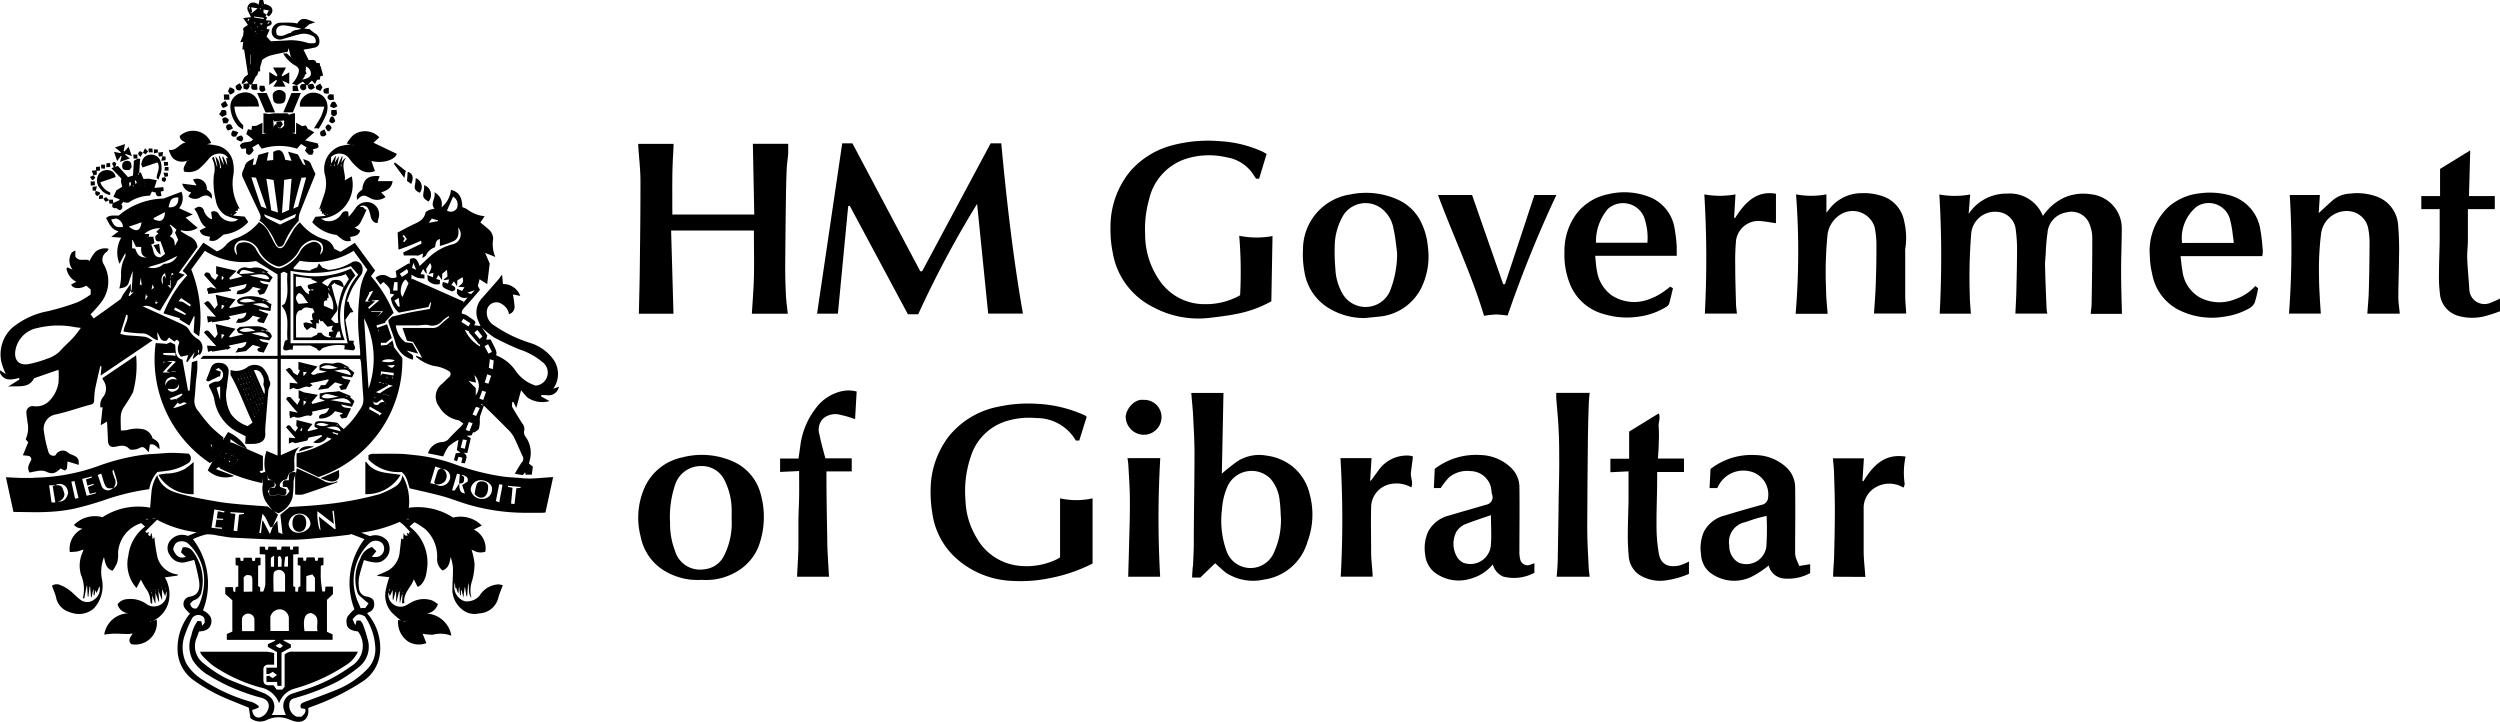 <svg id="Group_23131" data-name="Group 23131" xmlns="http://www.w3.org/2000/svg" xmlns:xlink="http://www.w3.org/1999/xlink" width="160" height="46.195" viewBox="0 0 160 46.195">
  <defs>
    <clipPath id="clip-path">
      <rect id="Rectangle_10056" data-name="Rectangle 10056" width="160" height="46.195" fill="none"/>
    </clipPath>
  </defs>
  <g id="Group_23109" data-name="Group 23109" clip-path="url(#clip-path)">
    <path id="Path_25594" data-name="Path 25594" d="M8.365,24.921h.043a.175.175,0,0,0,.02-.065c.031-.407.061-.8.065-1.2-.083.247-.173.494-.248.744-.1.321-.37.341-.609.39a3.755,3.755,0,0,0,.115-.839A2.239,2.239,0,0,1,8,22.778a.376.376,0,0,0,.018-.256l-.372.685a1.912,1.912,0,0,1,.112-1.67l-.636-.051.467-.358c-.483-.122-.609-.506-.8-.849.251-.23.567-.14.812-.162a4.589,4.589,0,0,1,2.868-1.085l1.144-.434a1.026,1.026,0,0,1-.15,1.052l.876.4-.463.2.776.66a1.269,1.269,0,0,1-1.068.145l-.024.059a5.913,5.913,0,0,0,.575.348.812.812,0,0,1,.506.682l-1.192,1.639.372.124-.461.394-.079-.154-.047-.047-.065-.1-.047-.049-.073-.156H11l-.063.183a.423.423,0,0,1-.035.118h.045l-.016-.132.114-.065.093.035.047.046.047.094.047.047.079.156a1.415,1.415,0,0,1-.094.245c-.331.557-.668,1.111-1.016,1.684-.339-.047-.656-.422-1.109-.275l1.685.766c.342.156.687.3,1.016.477a.75.75,0,0,1,.284.307,1.5,1.5,0,0,0,.583.571.67.67,0,0,1,.11.942l-.023.027c-.014.015-.069-.015-.106-.024.02-.087.041-.175.063-.26h-.083l.026.27-.323.278-.039-.028.128-.407-.471.653-.069-.045.127-.407-.467.1a.751.751,0,0,1-.154-.766c.071-.179.073-.179-.106-.327l-.159.128-.347-.26-.152.2c-.445.1-.406-.329-.609-.522l.059.5c-.36-.063-.591-.457-1.016-.441a8.345,8.345,0,0,1-1.182-.115c0-.358.3-.679.247-1.062l-.083-.018L7.7,27.686a2.238,2.238,0,0,0,.347.091c.422.039.847.049,1.266.108a1.565,1.565,0,0,1,.447.232L6.441,30.363l.053-.593-.077-.016c-.114.508-.24,1.016-.339,1.524a5.255,5.255,0,0,0-.051.69.248.248,0,0,1-.219.25c-.756.2-1.5.471-2.265.637a.927.927,0,0,0-.729,1.1A7.906,7.906,0,0,0,3.087,35.2a.34.34,0,0,0,.381.291.328.328,0,0,0,.07-.017,1.155,1.155,0,0,1,.087-.123.507.507,0,0,1,.715-.073.25.25,0,0,1,.024.022.88.88,0,0,0,.216.121c.406.145.483.275.457.654l-.715-.217-.037.467-.134.115-.27-.132c-.407.374-.569.372-1.016.165a1.267,1.267,0,0,0-.575.018c-.135.015-.265.053-.395.079-.219-.339.013-.583.116-.847-.065-.217-.065-.217-.548-.258l.341-.831-.162-.2a1.708,1.708,0,0,0,.114-1.1c-.012-.191-.059-.38-.063-.569a.394.394,0,0,1,.453-.447,1.161,1.161,0,0,0,1-.325,2.153,2.153,0,0,0,.6-1.19,6.417,6.417,0,0,0,0-.812l-1.564.54c-.343.68-1.016.469-1.666.539l.723-.455-.015-.106c-.475.128-.942.226-1.218-.3v-.187l.37.244a4.221,4.221,0,0,1-.284-.756,2.311,2.311,0,0,1,.682-2.2,5.008,5.008,0,0,1,2.322-1.074,17.854,17.854,0,0,0,1.857-.563,5.108,5.108,0,0,0,.851-.507v-.317l-.286-.242c-.406.238-.873.2-.963-.073l.329-.175a1.152,1.152,0,0,1-.628-.845l.061-.08.331.15a.944.944,0,0,1-.081-1.056c.026-.065.132-.1.254-.179v.384c.229.406.678.087.916.292a2.242,2.242,0,0,1,.366-.577.94.94,0,0,1,.853-.2.784.784,0,0,1-.13.2.576.576,0,0,0-.187.794l.012.018a2.2,2.2,0,0,1-.246,2.5,8.175,8.175,0,0,1-.609.682l.2.262c.583-.407,1.148-.812,1.7-1.219.081-.061.106-.2.169-.29.15-.219.307-.435.506-.713v.443c-.047.1-.1.2-.142.309l.059.044c.1-.1.2-.2.313-.309l.148-.134.046-.047.1-.132a.556.556,0,0,1,.026-.114h.088l.063.069.277.443c-.02.14-.039.282-.057.422l.034.02.138-.236.047-.047.147-.228a.427.427,0,0,1,.028-.114l.172-.143a.991.991,0,0,0,.011.177l.059.13c.024.067.051.134.075.2a1.039,1.039,0,0,1,0,.276l-.073.222.085.041c.037-.047.073-.094.108-.143l.145-.183c.015-.034.026-.067.041-.1a.572.572,0,0,1,.059-.083.431.431,0,0,0,.028-.112l.043-.191v-.426c-.045-.431-.035-.488.083-.558l.106.183c.028.1.059.191.087.286a.329.329,0,0,0,.016.125l.189.218v-.559h-.028l-.018.356-.146-.013-.018-.121-.083-.29-.065-.36a.5.5,0,0,0-.119.731c0,.059.01.115.014.173v.262c-.014.065-.03.128-.045.191s-.018.075-.028.114l-.059.079-.04.1-.145.183L10,25.679v-.437l-.079-.2L9.868,24.9a.7.7,0,0,0-.015-.173l-.089-.2c-.03.144-.051.242-.071.341a.477.477,0,0,1-.028.114l-.16.232-.049.047H9.378l-.047-.218c-.087-.144-.175-.29-.264-.434-.015-.15-.028-.3-.051-.512l-.077.453a.482.482,0,0,1-.028.114l-.1.132-.049.047-.148.134-.2.089Zm2.817-2.844.22-.406-.2-.453.094-.2-.384-.315-.053.031c.191.242.3.485,0,.711.272.148.315.23.331.637-.012.024-.012.013-.012,0Zm-1.674-.6h.309l.067.407-.215.1c.2.282.073.824.61.812l.286-.22-.148-.406-.15-.407c-.272.035-.335-.03-.325-.327l.2-.181-.152-.083.262-.244a1.515,1.515,0,0,0-1.016.37h.311a.943.943,0,0,1-.029.185H9.433v.035Zm-4.3,5.8.071.043c-.167-.02-.335-.032-.5-.061a5.559,5.559,0,0,0-2.38.059,1.752,1.752,0,0,0-1.4,1.365c-.136.63.162,1.089.9.929a6.9,6.9,0,0,0,1.156-.345,1.956,1.956,0,0,0,.793-.478c.256-.3.56-.552.825-.841.195-.209.353-.445.528-.67M8.7,22.12l-.2-.429H8.458v.523l.2.026c.148.441.3.564.744.568C9,22.7,9.031,22.4,9.037,22.132Zm2.71-3.163c-.461.011-.5.137-.622.632.42.044.662-.193.622-.632m-.063,3.752c-.284.132-.591.294-.912.418s-.654.2-.965.3a1,1,0,0,0,1.016-.219.953.953,0,0,0,.861-.5M7.871,20.846a.6.6,0,0,0-.437-.54l-.319.069c.187.447.323.532.756.471m.375-.012c.5.37.727.286.813-.282Zm1.6-.561-.02.083a1.11,1.11,0,0,0,.42.106c.2-.038.313-.27.307-.56Z" transform="translate(0 -6.325)"/>
    <path id="Path_25595" data-name="Path 25595" d="M24.989.942l-.075.106.108.083-.089.167.331.024c.092.219.061.264-.262.39v.146l.181.033-.2.449.275.3c.382-.02.8-.034,1.219-.067a3.652,3.652,0,0,1,1.176.185,2,2,0,0,0,.453,0,.357.357,0,0,0-.193-.467l-.01,0a1.108,1.108,0,0,0-.884-.075c-.333.077-.659.189-.989.28a.537.537,0,0,1-.693-.295.577.577,0,0,1,.377-.723.494.494,0,0,1,.063-.016,6.467,6.467,0,0,1,.932,0,1.781,1.781,0,0,1,.242.043c.317-.553.746-.169,1.158-.084l-.428.148h.03l-.319.262h-.01l.349.028a3.263,3.263,0,0,0,.351.275.549.549,0,0,1,.282.54.348.348,0,0,1-.266.362c-.236.061-.479.093-.75.144l.329.66c.2.022.424-.087.49.179l.24.033-.013.185.045-.016.167.609-.189.063-.018.2-.183.016-.13.269-.2-.222L27.6,5.45l-.089-.012-.057-.055-.15-.164-.382.24-.309-.108a.9.9,0,0,0,.148-.161A1.966,1.966,0,0,0,27.02,4.7c.079-.3.016-.386-.266-.544a2.131,2.131,0,0,1-.707-.729l.23-.015.238.228a.628.628,0,0,1,.047.047l.047.048.047.047.132.1.093.047.092.051.112.028.266.152.1.04.047.049v.271h-.032l.085.2-.1.047a1.089,1.089,0,0,1-.059.175,1.066,1.066,0,0,1-.134.154c.407-.077.552-.183.565-.384a.485.485,0,0,0-.3-.447c-.016-.015-.03-.03-.047-.047l-.1-.04-.266-.152L26.994,4l-.09-.051L26.811,3.9l-.13-.1-.047-.047c-.016-.016-.032-.03-.047-.047l-.047-.049-.15-.583-.051.236c-.382.081-.762.148-1.134.25a1.749,1.749,0,0,0-.477.258c-.045.03-.047.126-.067.193-.034.106-.065.2-.1.315a.347.347,0,0,0-.034-.106c-.012-.034-.012-.024,0-.01s0,0,.01,0l.035.1v.264l-.1-.018-.1.3-.049-.018-.262.539-.055.055-.144-.047-.055-.055-.085-.156-.249.2-.092-.041a2.01,2.01,0,0,1,.164-.36,1.138,1.138,0,0,1,.25-.2l-.25-1.613-.108.016.049-.5L23.3,2.71l.168-.406h.011v.01c.014-.112.026-.224.04-.333h0c-.091-.142,0-.215.108-.28a1.637,1.637,0,0,0,.163-.106l-.3-.439.5-.057c-.063-.132-.134-.272-.2-.406A.384.384,0,0,1,23.959.2a.451.451,0,0,1,.508.108L24.532,0h.234l.073.3.045-.057c.138.073.325.114.406.228.15.22.03.422-.162.585L24.989.948l.142-.284L24.786.609v.2Zm.15-.051Zm-.8,1.219H24.29V1.988L24.247,2l.053.1.024.053.018-.053ZM24.249.282h-.01c0,.024,0-.011.014,0Zm.141,1.635c0,.014.012.026,0,.01Zm-.051-.228c0-.013-.013-.024,0-.01h0l.065.085.026-.047ZM23.947.772,23.929.65l-.018-.2-.055.016.079.172.017.124.038.088.088-.035L24.41.535,24,.469c.028.13.051.24.073.347Zm.579-.25c0-.014-.013-.026,0,0h.01l.047.087.055-.053Zm2,1.586c.2-.248.467-.154.669-.277-.362-.075-.687-.16-1.016-.2-.451-.057-.68.2-.534.595.36.214.646-.117.886-.119ZM24.8,1.219V1.142l-.623-.085v.053ZM23.973,3.5l-.026.01v.609h.026Zm1.068-2,.04.034.1-.112-.044-.039Zm-1.28-.185.067.024.045-.11L23.821,1.2Zm.775.2c.069.041.1.069.12.065s.041-.041.083-.09Zm-.361-.059v.03h.091v-.04Zm.5.528h.034L24.7,1.93h-.02Zm-.788,2.481h.018V4.4h-.018Zm.839-4.12h.03L24.75.3h-.022Zm-.275,3.21v.012h.026V3.557ZM24.9,3.38l-.012-.015-.015.013.02.014Zm-.719-.258.014-.013L24.179,3.1l-.017.02Zm-.514-.047.014-.012-.014-.015-.015.02ZM24.7,2.919l-.013-.014-.014.014.02.015Zm-.478-.637.015-.013-.013-.014-.016.018Zm.524-.437,0-.016-.014.013.02.014Zm-.7,0H24.03v.026h.012s.009-.026.011-.03Zm-.065-.1v.015h.026V1.749s-.012-.006-.018-.006Zm.114-.833L24.081.9l-.015.012.02.015ZM25.216.772,25.2.76l-.015.013.02.014Zm.047-.094L25.249.665l-.015.014.02.015Zm-.114-.24V.451h.028V.437l-.02,0Zm-.16-.032h0V.384L24.975.4Zm-.851-.15h.026V.242h-.026Z" transform="translate(-7.924)"/>
    <path id="Path_25596" data-name="Path 25596" d="M31.884,50.831a4.386,4.386,0,0,1,.2.924,4.217,4.217,0,0,1-.156,1.085,1.819,1.819,0,0,0-.039,1.1c-.249-.286-.112-.639-.213-.961-.02.282-.043.565-.065.847h-.044l-.094-.567h-.024l-.081.663c-.045-.2-.079-.337-.112-.478h-.035l-.016.319h-.051c-.017-.169-.03-.34-.047-.51h-.022l-.028.364h-.032l-.122-.333-.051.017-.024-.348a.957.957,0,0,0,.644,1.2A1.072,1.072,0,0,0,32.4,53.8a1.518,1.518,0,0,1,1.218-.731,1.539,1.539,0,0,1,.273.057c-.1.284-.218.539-.288.812a1.306,1.306,0,0,1-1.219.989,1.24,1.24,0,0,1-1.109-.262,1.651,1.651,0,0,1-.609-1.178c0-.492.043-.977.036-1.464a2.626,2.626,0,0,0-.148-.7c-.061.361-.118.707-.516.861a.917.917,0,0,1-.35-.758,2.362,2.362,0,0,0-.79-1.916,5.271,5.271,0,0,0-.662-.418l-.315.278a2.886,2.886,0,0,1,1.1,2.844c-.041.437-.256.91-.581,1.016l-.245-.488c-.143.508-.707.874-.6,1.528l-.152.016.03-.575h-.034l-.12.535h-.024V53.53h-.044l-.163.658h-.022v-.654h-.033c-.049.174-.1.349-.144.522h-.043v-.63c.011-.024.022-.049,0-.013v.018l-.183.388-.083-.238a.741.741,0,0,0,.264.731.759.759,0,0,0,.88.087c.134-.073.264-.158.406-.224a1.63,1.63,0,0,1,1.219-.083,1.725,1.725,0,0,1,.388.246.864.864,0,0,1-.707.6A1.7,1.7,0,0,1,30.6,56.357a1.921,1.921,0,0,0-1.191-.063,3.336,3.336,0,0,1-.648-.065l.24.6a1.328,1.328,0,0,1-1.168-.1,1.505,1.505,0,0,1-.641-1.385l.2.041.139.049.119.036v-.045l-.13.015-.138-.049a7.514,7.514,0,0,1-.575-.5,1.627,1.627,0,0,1-.407-1.445,6.809,6.809,0,0,1,.226-.837l-.772-.081.013-.041a7.5,7.5,0,0,0,.752-.343,1.531,1.531,0,0,0,.68-1.219c.04-.262.063-.53.093-.794l.13.065.02-.406.09.152.172.012-.067-.2.17.094.045.049-.047-.047-.012-.134.11.036.049.045.047.047.046.047.045.048-.047-.046-.047-.047-.046-.047-.047-.047c-.16-.168-.315-.341-.48-.5a2.4,2.4,0,0,0-.236-.179,8.95,8.95,0,0,1-2.462.688l.569.226a.986.986,0,0,1,1.135.333.924.924,0,0,1-.014.938c-.354.461-.654.518-1.513.254-.108.375-.234.745-.313,1.127a2.337,2.337,0,0,0,0,.678.573.573,0,0,0,.511.535c.327.069.461.2.461.475a.516.516,0,0,1-.352.534.715.715,0,0,0-.1.059,3.364,3.364,0,0,1,.822,2.563,2.458,2.458,0,0,1-1.107,1.8,15.224,15.224,0,0,1-3.193,1.588l-.294.112c.1.682-.348,1.05-1,.812-.122-.043-.242-.091-.364-.136a1.754,1.754,0,0,0-1.335.114.975.975,0,0,1-1-.146l-.1-.661c-.321-.132-.684-.278-1.048-.43a11.094,11.094,0,0,1-2.556-1.383,2.438,2.438,0,0,1-.948-1.725,3.5,3.5,0,0,1,.784-2.488,2.266,2.266,0,0,1-.341-.366.466.466,0,0,1,.333-.715c.522-.089.668-.447.593-1a13.694,13.694,0,0,0-.313-1.355c-.23.061-.407.112-.579.15a.887.887,0,0,1-.954-.418.764.764,0,0,1,.026-1,.976.976,0,0,1,1.1-.266l.569-.234a7.151,7.151,0,0,1-2.537-.8L11,49.693l-.046.045-.047.049-.047.044-.047.047v-.01l.047-.045.047-.047.047-.046L11,49.683l.1.1-.047.049-.046.045v-.01l.046-.045.047-.047.143-.047c-.022.077-.039.128-.055.181s-.022.049,0,.013V49.9l.146.1.043-.2h.036l.073.386.106-.147c.013.118.016.2.028.269a9.792,9.792,0,0,0,.177,1.061,1.52,1.52,0,0,0,1.294,1.068v.069l-.829.118a2.116,2.116,0,0,1,.244,1.564,1.842,1.842,0,0,1-1.034,1.237l.269-.093A1.382,1.382,0,0,1,10.129,56.9c-.2-.164-.183-.339.087-.69a1.873,1.873,0,0,1-.29.038c-.311,0-.622-.028-.932-.024a5.9,5.9,0,0,0-.609.063,1.6,1.6,0,0,1,1.572-1.365.775.775,0,0,1-.721-.579.83.83,0,0,1,.644-.329,1.775,1.775,0,0,1,1.162.28.829.829,0,0,0,.867.118.785.785,0,0,0,.449-.912l-.073.327-.2-.459v-.085h-.034l.036.077v.729c-.1-.249-.169-.441-.24-.63v-.087h-.037l.037.077.051.723h-.035l-.2-.569V53.52h-.037l.037.077v.669h-.033c-.055-.15-.112-.3-.164-.451l-.043-.146V53.58H11.38l.036.077.039.148v.484l-.049.02c-.024-.039-.071-.082-.067-.118a1.405,1.405,0,0,0-.319-.892c-.1-.173-.2-.356-.29-.533l-.282.539a2.323,2.323,0,0,1-.52-2.08A2.726,2.726,0,0,1,11,49.37l-.249-.216a2.1,2.1,0,0,0-1.481,1.918,1.845,1.845,0,0,1-.059.61,2.619,2.619,0,0,1-.294.519c-.439-.148-.457-.509-.55-.867a2.576,2.576,0,0,0-.147,1.322A2.145,2.145,0,0,1,7.74,54.59a1.432,1.432,0,0,1-1.31.335,2.032,2.032,0,0,1-.368-.115,1.218,1.218,0,0,1-.766-.929c-.061-.24-.166-.467-.26-.723a.536.536,0,0,1,.542-.04,2.455,2.455,0,0,1,.605.345c.236.183.435.42.678.593a.71.71,0,0,0,.876-.013.8.8,0,0,0,.345-.853l-.191.435-.069-.183-.067.329H7.705V53.4H7.677l-.1.491H7.538l-.057-.67H7.443l-.073.636H7.329l-.042-.7H7.261l-.154.813-.09-.013A2.348,2.348,0,0,0,6.9,52.47a2.074,2.074,0,0,1,.112-1.485.709.709,0,0,0,.042-.15l.047-.047h.011l-.049.047a2.915,2.915,0,0,1-.407.13A3.849,3.849,0,0,1,6.182,51a1.408,1.408,0,0,1,.812-1.491,2.1,2.1,0,0,1-.331-.079,1.35,1.35,0,0,1-.218-.158,1.861,1.861,0,0,1,1.829-.5,4.186,4.186,0,0,1,3.047-.61c.03-.36.059-.713.093-1.066a2.466,2.466,0,0,1,.36-1.016c.29.919,1.072,1.1,1.828,1.29.67.173,1.357.288,2.031.406.431.075.866.118,1.3.159.638.059,1.276.1,1.908.15l.388.277.278.252-.329.725-.139.1c-.2-.27-.249-.628-.532-.88l-.2,1.219h.115L18.5,49l.042-.01.445.861.185-.5.291-.354.065.746.266.108-.138-1.241.589-.489c.727-.051,1.452-.08,2.171-.163a21.3,21.3,0,0,0,3.577-.658,5.91,5.91,0,0,0,1.016-.486,1.027,1.027,0,0,0,.459-.717,3.36,3.36,0,0,1,.407,2.072,4.16,4.16,0,0,1,2.844.628,1.9,1.9,0,0,1,1.828.51l-.513.256a1.329,1.329,0,0,1,.743,1.412.87.87,0,0,1-.748-.069c-.04-.017-.083-.029-.123-.043,0-.013-.013-.026,0-.011Zm-11.877,10.6c-.04-.11-.083-.2-.115-.309a.82.82,0,0,1,.554-1.068c.242-.089.494-.152.738-.24a10.1,10.1,0,0,0,2.98-1.493,1.519,1.519,0,0,0,.463-2.235c-.459-.053-.7-.2-.729-.5a.771.771,0,0,1,.053-.449,2.977,2.977,0,0,1,.445-.471,4.633,4.633,0,0,1,.642-4.491l-.839-.323a1.009,1.009,0,0,1-.164.045c-.426.051-.853.106-1.28.142-.812.069-1.613.177-2.419.177-1.237,0-2.474-.075-3.711-.134-.319-.015-.636-.088-.954-.13a2.659,2.659,0,0,0-.75-.081,4.563,4.563,0,0,0-.861.306,4.682,4.682,0,0,1,.644,4.557c.434.227.595.491.528.824s-.3.5-.768.524a.739.739,0,0,0-.038.071c-.037.1-.073.2-.108.3a1.358,1.358,0,0,0,.428,1.674,8.219,8.219,0,0,0,1.387.929c.785.368,1.625.63,2.422.959a1.423,1.423,0,0,1,.554.379.882.882,0,0,1-.011,1.036Zm5.056-6.316c-.39-.193-.478-.174-.784.187l.154.351.044-.02.053-.247h.242a.982.982,0,0,1,.162.232,8.1,8.1,0,0,1,.3.934,1.65,1.65,0,0,1-.513,1.779,9.421,9.421,0,0,1-1.4.955,14.858,14.858,0,0,1-2.789,1.076.394.394,0,0,0-.3.388.762.762,0,0,0,.473.79h.3c.14-.14.317-.258.238-.5L20.978,61c-.1-.234.028-.325.2-.392.69-.263,1.387-.508,2.07-.791a5.608,5.608,0,0,0,2-1.355,1.8,1.8,0,0,0,.486-1.322,3.923,3.923,0,0,0-.678-2.029m-7.2,6c.018.343.27.569.542.455a.816.816,0,0,0,.347-.256c.3-.429.187-.795-.191-.943-.162-.063-.337-.093-.5-.146a12.305,12.305,0,0,1-2.966-1.315,3.091,3.091,0,0,1-1.016-.942,1.914,1.914,0,0,1-.117-1.6,2.414,2.414,0,0,1,.407-.955l.242.024.045.286.164-.191c.01-.313-.057-.419-.292-.484a.466.466,0,0,0-.539.245,7.156,7.156,0,0,0-.407.938,2.333,2.333,0,0,0,.069,1.918,3.112,3.112,0,0,0,1.016,1.016,10.862,10.862,0,0,0,3.222,1.454,1.682,1.682,0,0,1,.392.246l-.02.108ZM25.3,54.286c-.126-.1-.238-.183-.337-.277-.13-.12-.3-.232-.364-.384a2.823,2.823,0,0,1,.177-2.2,1.092,1.092,0,0,1,.751-.743l.271.266-.29.36a1.658,1.658,0,0,0,.379,0,.542.542,0,0,0,.395-.658.533.533,0,0,0-.106-.211.609.609,0,0,0-.812-.013,3.209,3.209,0,0,0-.865,1.392,3.435,3.435,0,0,0,0,2.043c.075.256.2.5.3.748l.061-.024h.232ZM14.309,54.6a1.43,1.43,0,0,0,.169-.277,3.955,3.955,0,0,0,.29-1.785,3.177,3.177,0,0,0-1.062-2.121.671.671,0,0,0-.434-.1c-.3.011-.421.234-.478.5.167.465.449.634.812.492l-.313-.292.112-.311a.642.642,0,0,1,.609.2,3.109,3.109,0,0,1,.6,2.62.691.691,0,0,1-.481.559c-.106.036-.183.16-.256.226.077.227.176.359.436.29m5.871-5.444a.6.6,0,0,0,.579.61h.054c.392,0,.785-.288.764-.609a.7.7,0,0,0-1.39,0Zm1.844-.77c-.039.477.083,1.187.2,1.219l-.106-.876,1.016.812.057-.026-.116-1.15h-.091l.091.837Zm-5.97.087.024-.087-.65-.112c-.061.39-.119.764-.185,1.174l.669.073v-.086l-.428-.026.077-.485.428.018v-.069l-.407-.026.071-.455Zm.715.084-.11,1.082.234.02.115-1.05.319-.049V48.5l-.869-.055v.079Zm-5.3.3h.168v-.024h-.168Zm-.422.024v.032h.132v-.03Zm16.691.024h.14V48.88h-.14Zm-1.148,4.564h.047v-.1h-.028Zm.9.158h.02v-.071h-.018Zm-15.178-.3h-.02v.071h.02Zm-1,2.1v.031l.053-.013v-.022Zm-.278-6.778v.012h.022v-.014Zm16.841.024.014-.015-.012-.012-.017.018ZM10.9,50v.012h.026V50Zm17.113,0v.012h.026V50Zm-.168.053-.013-.015-.014.015.02.014Zm-16.984.063.015-.012-.013-.015-.016.02Zm.242-.018h-.014v.026h.012c.013,0,0-.016,0-.02ZM7.226,52.941H7.214v.026h.014c.015,0,0-.008,0-.013Zm4.821.238-.015-.015-.012.013.018.014Zm15.316.132v.013h.026v-.015Zm-16.018.055-.013-.014-.015.012.02.015Zm.27.063.014-.015-.012-.014-.015.02Zm15.485-.02h-.013v.045H27.1s.006-.026.006-.031Zm.234,0h-.013v.045h.015a.189.189,0,0,0,0-.031Zm-15.942.051-.012-.015-.015.013.02.014Zm-1.074,2.712-.012-.015-.015.013.018.014Z" transform="translate(-1.713 -15.671)"/>
    <path id="Path_25597" data-name="Path 25597" d="M41.713,34.416a3.143,3.143,0,0,0-.621.42,2.8,2.8,0,0,0-.342.638l-.977-.2a1.015,1.015,0,0,1,.867-.717.613.613,0,0,0,.488-.234c.242-.278.518-.527.778-.789a2.03,2.03,0,0,0,.132-.168c-.132-.081-.242-.2-.366-.218a1.752,1.752,0,0,1-1.183-.857,1.038,1.038,0,0,1,.2-1.474c.139-.124.26-.268.407-.394a.264.264,0,0,0,.081-.364,2.324,2.324,0,0,0-1.036-.376,2.774,2.774,0,0,1-1.111-.567c-.014-.012-.014-.038-.03-.091l.394.14c-.1-.187-.183-.351-.274-.511s-.2-.327-.3-.5l-.394-.089-.284-.812h1.881a.671.671,0,0,0,.537-.2,7.354,7.354,0,0,1,.575-.488L41.1,26.5a1.834,1.834,0,0,0-.407.3.843.843,0,0,1-.936.257,2.846,2.846,0,0,0-.55.033H37.716a1.569,1.569,0,0,0,.609,1.076l.453.065.372.666-.744-.2c0-.014-.012-.026,0-.01a1.266,1.266,0,0,0,.2.177c.226.128.236.136.2.418a1.543,1.543,0,0,1-1.119-1.1c-.114-.418-.282-.813-.422-1.235a.983.983,0,0,1-.026-.191l.234-.228c.426-.1.812-.2,1.2-.277s.782-.138,1.219-.215l.085-.406-.055-.016-.122.3-1.893.359a1.463,1.463,0,0,1-.506-.928l.221-.238-.286-.053c.081-.366-.2-.523-.406-.74l-.2.164-.317-.43a.66.66,0,0,1,.812-.083.522.522,0,0,0,.542.032l-.055-.388c.282-.166.554-.327.824-.49l.059.059.026-.331c.238-.11.422-.139.619.441.263-.242.518-.492.791-.725a3.482,3.482,0,0,1,1.321-.665.652.652,0,0,0,.349-1.076c.055.354.049.688-.266.863a6.093,6.093,0,0,1-.9.323v-.447c-.292.077-.256.311-.313.527a.972.972,0,0,0-.571.511c-.032.067-.13.1-.24.185l.051-.3-.372.16v-.03H38.23l-.043-.191,1.176-.569-.034-.185a14.6,14.6,0,0,1-1.441.573c-.02-.372-.036-.7-.057-1.093.339-.177.7-.384,1.085-.557.327-.148.609-.309.693-.7.016-.077.148-.144.24-.187a1.934,1.934,0,0,1,.345-.083c-.317-.364.114-.686-.015-1.05a.836.836,0,0,1,.457.967,1.67,1.67,0,0,0,.609-1.125c.506.136.705.447.732,1.113a1.409,1.409,0,0,1,.282.114,2.176,2.176,0,0,0,1.14.461l-.272.4c.166.138.364.29.546.459a.764.764,0,0,1,.268.634,2.029,2.029,0,0,0,.146,1.117l-.657-.265c.112.262.228.531.295.685-.061.5-.108.882-.16,1.318l-.492-.315-.106.431.136.249c-.327.376-.61.717-.918,1.047-.226.247-.242.26-.248.473a1.261,1.261,0,0,1,.268.083c.158.091.3.2.457.307s.2.2.055.353l.428.053.047.047.378.55-.067.277.282-.018c.307.638.426.768.35,1.016a2.745,2.745,0,0,1,1.231.965,2.416,2.416,0,0,0,1.3.975.836.836,0,0,0,.422-1.515,4.4,4.4,0,0,0-1.434-.793,16.373,16.373,0,0,1-1.625-.76,5.861,5.861,0,0,1-.835-.68l-.046-.047a4.883,4.883,0,0,1-.216-.5,1.344,1.344,0,0,1,.325-1.332q.542-.61,1.072-1.219a1.644,1.644,0,0,1,.187-.25l.057.593a1.165,1.165,0,0,1,1.107.762l-.465-.093c.03.223.079.451.09.68a.489.489,0,0,1-.346.581.916.916,0,0,0-.457-.646.609.609,0,0,0-.93.3.933.933,0,0,0,.407,1.048A8.538,8.538,0,0,0,46.3,28.207a2.9,2.9,0,0,1,1.5,1.062,1.613,1.613,0,0,1-.012,1.877l.364-.133a.659.659,0,0,1-.746.544,2.462,2.462,0,0,0-.382,0L47,31.625l.549.307a1.671,1.671,0,0,1-1.41-.228,4.556,4.556,0,0,1-.406-.467c-.11.407-.2.744-.307,1.136l-.183-.384h-.075c0,.11-.04.242,0,.327.2.353.416.694.632,1.035a.546.546,0,0,1,.124.51.463.463,0,0,0,.1.358,1.774,1.774,0,0,1,.26,1.511c-.015.073-.035.144-.049.2l.25.2c-.022.167-.043.333-.067.514H46.02l-.026-.156-.15.183-.51-.085a8.177,8.177,0,0,1,.433-.719.327.327,0,0,0,.073-.386c-.2-.42-.37-.855-.581-1.269a2.041,2.041,0,0,0-.388-.482c-.5-.51-1.016-1.016-1.526-1.513l-.152-.1-.024.057.185.033c-.083.238-.172.471-.247.711a1.206,1.206,0,0,0-.016.258,1.739,1.739,0,0,1-.059.518c-.049.112-.2.179-.319.264l-.045-.053-.1.217-.319.037.264.144c-.071.309-.144.628-.219.951l-.26-.013c.353.169.156.425.106.67l-.232-.018.069-.335-.246-.063-.1.29-.195-.075.115-.434.313-.043-.242-.164c.03-.2.065-.433.1-.657.012,0,.024-.012.01,0Zm.7-9.212-.046.047-.047.047a.554.554,0,0,1-.7-.282l.016-.266.323.132.152-.234-.407-.032c.331-.244.354-.295.28-.61l-.329.2-.02.38-.2-.317-.171.234c.248.1.311.2.222.333l-.163.081c-.609-.223-.7-.3-.589-.609l.325.108.069-.27-.339.051-.018-.037.25-.2-.03-.428-.3.245-.022.407-.226-.321-.144.251.245.077-.02.254a.754.754,0,0,1-.721-.2c-.065-.061-.045-.2-.073-.381l.362.144.028-.278-.177.039-.134.045c.222-.451.226-.472.1-.717l-.254.374.043.282-.047.015-.189-.288-.169.325.256.032v.248a2.189,2.189,0,0,1-.445-.041,2.284,2.284,0,0,1-.388-.2v.136a.674.674,0,0,0,.016.179l.038-.053,3.275,1.453-.015.073.284-.329.047-.047.047-.047c.018-.02.015-.008.008,0m-.284,2.151c0-.013-.012-.024,0,0h0a2.329,2.329,0,0,0,.975,1.078v-.158l-.049.043-.678-.812.045-.024Zm.61,2.9h0l.11.494-.488-.114c0-.015-.012-.026,0,0h0l.469.465v.459a1,1,0,0,0-.093-1.3ZM40.991,19.74a.447.447,0,0,0,.619-.127l.013-.02a.591.591,0,0,0-.242-.746c-.128.292-.258.587-.392.894ZM38.35,24.15c-.282.144-.447.906-.2,1.111l.38-.877Zm-.812.709h.288v-.54h-.213ZM41.87,34.916l.262.069c.045-.2.084-.37.124-.556l-.247-.041Zm2.056-5.027.055-.554-.246-.081-.067.552Zm-.867,1.883.25.093.181-.522-.244-.071Zm.508-1.554-.163.53.238.073.177-.51Zm.3-1.434-.245-.492-.228.126.249.479Zm-1.438,5.078.2-.51-.24-.083-.2.51Zm.424-.977.234-.511-.245-.075-.218.492Zm-.362-5.935-.455-.288-.128.2.457.294Zm-4.063-3.475c-.077.057-.15.112-.228.162s-.148.1-.232.148l.139.2c.4-.253.483-.253.309-.509ZM43.261,27.8l-.329-.424-.193.18.347.407Zm-5.393-1.907.1-.015L37.9,25.33l-.277.175Zm2.151-5.641-.2.272.329-.059.268-.051v-.047ZM38.232,21.3l-.086.059.137.187-.1.161.069.053.167-.2Zm.79,2.235-.183-.449-.083.321Zm3.508,1.55.238-.249-.477.162Zm.432,6.982-.012-.015-.015.013.018.014Zm-.3-1.926v.014h.026v-.012Zm.524-1.893.015-.012-.015-.015-.015.02Z" transform="translate(-12.383 -6.264)"/>
    <path id="Path_25598" data-name="Path 25598" d="M22.38,37.534a2.515,2.515,0,0,1,.069-1.353l.709.3V30.292H18.22L18.4,30.1h4.757V24.887l-1.381-.855a4.641,4.641,0,0,1-3.271-.656l-.871,1.192a8.284,8.284,0,0,1,.506,4.282l-.352-.256.061-1.029H17.8l-.286.595-.636-.392.04-.071-1.061-.317a7.889,7.889,0,0,1,1.52-2.433c-.045-.049-.09-.1-.138-.148s-.094-.077-.161-.132l1.331-1.814.865.559a1.381,1.381,0,0,0,.634-.473,1.545,1.545,0,0,1,.61-.37,3.329,3.329,0,0,0,1.452-1.03,1.551,1.551,0,0,1,.667.739c.136.23.242.48.382.707.187.3.422.3.609,0,.2-.346.4-.707.609-1.051a3.05,3.05,0,0,1,.352-.386,3.115,3.115,0,0,0,1.625,1.109.878.878,0,0,1,.565.587l.407.2.916-.579,1.3,1.773L29.136,25a8.481,8.481,0,0,1,1.448,2.348c-.2.2-.374.407-.554.587l.04.04-.583.175.045.156.634-.228.3.876-.37.311h-.327v.168l.386-.032.355-.29.1.392h-.034l.569.733a7.893,7.893,0,0,1-5.369,7.62l-1.4-.669v-.847a6.041,6.041,0,0,0,2.244-.932l-.292-.1a.725.725,0,0,1-.89.325l.573-.392-.045-.08-.812.169-.1.189-.752.169-.2-.071-.219.1v-.384l.426.034-.609-.7c.142-.18.223-.17.353.024a2.065,2.065,0,0,0,.238.26l.173-.251-.11-.134.022-.364,1.016.258-.315.394c0-.015.015.03.033.075l.65-.167-.23-.117c-.024-.265.051-.372.319-.366a10.58,10.58,0,0,1,1.081.093.309.309,0,0,1,.2.189l.263.22a5.276,5.276,0,0,0,.965-1.142,1.938,1.938,0,0,0,.236-.392,1.057,1.057,0,0,0,.055-.382c0-.232-.032-.463-.047-.692-.032-.54-.061-1.081-.1-1.625a1.441,1.441,0,0,0-.059-.252H23.365v6.161l1.219-.546c-.506.425-.311,1.016-.354,1.54l-.183.09-.1.053-.055.057v-.01l-.055.1V37.73l-.079.256-.258.079h.01l-.055.055-.055.055v-.01c-.1.12-.138.242-.061.329l.381.144v.284l-.055.055-.055.055h-.258l-.055-.055h-.193l-.055.055h-.327l-.1-.1v-.337l.1-.055h.254l.083-.172-.112-.2v.01l-.057-.055-.057-.055h.01l-.256-.079-.079-.256v.011l-.053-.1v.01l-.055-.057h.01l-.1-.053Zm7.189-3.468.047-.044.041-.1.174-.132-.767-.445-.049.168H29V33.5c.216.117.431.234.644.353.013,0,0,.045.011.067s-.026.067-.041.1l-.047.047h-.01ZM30,33.325h0Zm-.7.522h0v-.012c.012-.02.006-.009,0,.006ZM17,26.31l-.026.108-.164.2c-.013.024-.022.049,0,.013v-.02a.914.914,0,0,1,.274.036c.156.08.295.187.443.28h.041l.036-.106-.63-.426.037-.1Zm12.34,6.5.086-.065-.045-.028-.034.1c-.018.013-.013,0-.007-.012Zm.506-.969.117.036v-.044l-.13.016-.146-.1-.024.061Zm.2,1.239v.087h.034l-.034-.075-.2-.217-.331.225-.238-.032v-.085h-.036l.036.077c.036.179.16.2.323.17a.377.377,0,0,1,.457-.156ZM29.741,31.4l.11-.165.737.12v-.164l-.812-.1c-.01.138-.014.228-.02.321,0,.024-.022.049,0,.013,0,.032,0,0-.006-.026Zm-.041,1.1h-.006c.147-.1.29-.2.439-.29.11-.067.228-.118.406-.2l-.333-.077.03.061-.784.431c.115.032.185.055.256.073Zm-1.678-9.123a4.844,4.844,0,0,1-3.441.638l-.407.455.028.077,1.064.106V24.6l.424-.164.114-.258.223.272.378.148a3.3,3.3,0,0,0,1.53-.5.462.462,0,0,1,.581.141.649.649,0,0,1-.015.684,7.749,7.749,0,0,0-.56.845,7.653,7.653,0,0,0-.341.853l.1.013.127.394.029-.02.154.282-.2.045-.313.457.242,1.328.327.018c-.183.22.251.433-.065.61l-.573-.065.03-.254a2.749,2.749,0,0,0-1.453.191c-.144.2-.215.2-.355,0l-.394-.183h-1.1l-.038.29c-.2-.13-.461.189-.61-.1l.118-.486.166-.081c-.073-.656.13-1.322-.2-1.928l-.169-.242.189-.124c.317-.634.1-1.3.179-1.942l-.225-.114-.2.1v5.261h5.078v-.226c-.045-.609-.122-1.218-.13-1.828a13.287,13.287,0,0,1,.094-1.8,3.418,3.418,0,0,1,.5-1.625Zm-.175.981a7.291,7.291,0,0,1-3.859.3v4.633h3.656c-.329-1.562-.469-3.078.678-4.384ZM28.98,32.2A5.751,5.751,0,0,0,28.7,27.7c0,.2.022.406.034.609.051.77.094,1.54.142,2.31.035.534.071,1.062.108,1.592Zm-3.1-8.574a.53.53,0,0,0,.084-.727.732.732,0,0,0-.681-.18,1.254,1.254,0,0,0-.754.649,2.184,2.184,0,0,1-1.161.994.4.4,0,0,1-.242,0,2.075,2.075,0,0,1-1.15-.961,1.11,1.11,0,0,0-1.016-.691.53.53,0,0,0-.53.327.573.573,0,0,0,.138.609c-.026-.278-.191-.579.169-.786a.359.359,0,0,0,.075,0,.843.843,0,0,1,.991.463,2.462,2.462,0,0,0,.884.948c.244.139.485.311.79.167a2.363,2.363,0,0,0,1.093-.955,1.205,1.205,0,0,1,.691-.626.482.482,0,0,1,.707.37Zm3.271,3.62v.042H29.8c-.426.526-.426.526-.461.518l.575-.56ZM27.2,34.928c-.083-.315-.372-.368-.9-.232Zm-1.572-.439a.909.909,0,0,0,.812.014c-.256-.065-.518-.205-.812-.014m3.3-7.922.335-.593-.038-.034-.238.108.055.024-.286.55h.321Zm.024.437.069.092.62-.533-.041-.043-.406.041v.03l.2.022Zm.894,3.453c.39.087.752.047.8-.081-.333-.1-.707-.063-.8.063Zm-13.311-3.3.717.331.045-.073A3.979,3.979,0,0,0,16.6,27Zm13.626,3.556c.138.067.228.148.315.143s.132-.11.2-.177Zm-3.147,4.445.026-.083-.343-.1-.022.067Zm-2.273-.406-.081-.022-.045.17.077.02Zm5.781-3.183h.024v-.14h-.024Zm-.91-3.138h-.03l.01.093h.03Zm.534,3.094h.039l-.015-.09h-.024Zm-3.112,3.006v-.03h-.1v.049ZM30.3,29.4v.032l.051-.014V29.4Zm.141.047v.032l.05-.014v-.02Zm-.228,3.177v.034h.061v-.02Zm-.092-.715v-.035l-.061.011v.02Zm0,.7v-.034h-.061v.02Zm-.134-.05v-.033l-.053.015v.022Zm-1.044,1.052v.015h.02v-.013Zm-.028.1H28.9v.022h.013a.03.03,0,0,0,0-.018Zm-4.162.936h-.015v.026h.013l0-.022Zm4.761-7.136.014-.012-.012-.015-.015.02Zm-.036-.11-.013-.014-.014.014.02.015Zm-.561-1.308-.012-.015-.015.013.02.014Z" transform="translate(-5.394 -7.324)"/>
    <path id="Path_25599" data-name="Path 25599" d="M9.744,46.242a14.826,14.826,0,0,0-2.783.667A20.544,20.544,0,0,1,4.9,47.5a10.52,10.52,0,0,1-1.713.2c-.7.035-1.41,0-2.131,0L.573,45.478c.325.014.641.034.958.045h.736c.047,0,.091-.016.138-.016a12.584,12.584,0,0,0,4.158-.776,13.852,13.852,0,0,1,2.64-.668c.394-.061.8-.071,1.2-.1.271-.02.54-.047.813-.045.349,0,.7.032,1.048.049a.371.371,0,0,1-.073.637,3.291,3.291,0,0,1-1.373.471c-.175.027-.351.043-.544.065a2.079,2.079,0,0,0-.526,1.1m-6.023-.247c.406-.018.445.026.593.55a.487.487,0,0,1-.438.486c.325.04.577-.108.678-.559-.016-.069-.031-.136-.047-.2a.517.517,0,0,0-.78-.278H3.339l.154,1.1h.244l-.168-1.032Zm3.723.17c-.394.067-.471.018-.61-.385-.057-.173-.108-.348-.162-.531l-.226.087c.086.24.158.455.234.67a.434.434,0,0,0,.752.154.319.319,0,0,0,.261-.368.284.284,0,0,0-.017-.063c-.057-.248-.145-.488-.218-.729a.129.129,0,0,0-.067.134c.034.132.081.26.123.39A.542.542,0,0,1,7.445,46.164Zm-1.511.378-.122-.433.384-.148L6.173,45.9l-.384.116L5.7,45.614l.381-.117-.018-.067-.61.158.286,1.074.315-.075.286-.082-.012-.055Zm-.719.264-.256-1.085-.2.043L5,46.851Z" transform="translate(-0.195 -14.935)"/>
    <path id="Path_25600" data-name="Path 25600" d="M18.682,40.842l-.142.077a7.979,7.979,0,0,1-3.466-7.676l.642.041v.036l.3-.132.306.156c.039.394-.022.843.465.953.122.684.24,1.334.358,1.986h.106c.047-.61.094-1.219.138-1.816l.35-.106c0,.185.01.376,0,.563-.02.276-.063.55-.09.824-.034.39-.053.784-.1,1.172a1.011,1.011,0,0,0,.282.709,9.558,9.558,0,0,0,.8.983,9.946,9.946,0,0,0,.78.672,1.844,1.844,0,0,1-.032.2.665.665,0,0,1-.045.143c-.015.048-.018.075-.028.112a.854.854,0,0,1-.065.121.545.545,0,0,0-.028.114l-.059.079h-.01l.059-.081a.576.576,0,0,1,.026-.112l.067-.121a.58.58,0,0,1,.026-.114l.046-.14c.039-.065.075-.13.116-.193.075-.122.152-.244.223-.356a2.621,2.621,0,0,1,1.219,1.089c-.2-.1-.394-.181-.565-.284s-.321-.222-.5-.352c0,.094-.01.167-.014.24l-.024.166-.067.164a.507.507,0,0,1-.028.114.488.488,0,0,1-.071.113l-.036.106h-.083v.026h.083c0,.015.012.026,0,0s0,0-.01,0v-.051l.034-.108c.022-.038.047-.075.071-.115a.307.307,0,0,0,.026-.112,1.669,1.669,0,0,1,.069-.164.655.655,0,0,0,.022-.166.55.55,0,0,1,.147.018l1.879.813.077.04v.916l-.215.063.093.121.055.1v-.01l.053.2-.022.339a10.917,10.917,0,0,1-2.677-.918c-.039-.02-.061-.071-.094-.108.012-.036.024-.071.034-.106l.049-.046.047-.047c.016-.03.03-.063.045-.094l.049-.047.034-.108.059-.079h.092c.028.018.059.034.089.051l.114.028.057.143.057-.053-.122-.081-.112-.029-.092-.051-.083-.055h.011v.051c-.02.028-.041.055-.059.084a.419.419,0,0,0-.034.1l-.049.047c-.014.033-.03.063-.045.1l-.046.045-.049.046-.033.108h-.042c-.055.036-.11.077-.171.123l1.176.441a1.668,1.668,0,0,1-1.7-.362c.055-.1.122-.231.191-.357.035-.063.073-.126.11-.189l.046-.046.033-.108c.04-.036.079-.075.117-.114s.018-.077.028-.114l.045-.1h0v.015l-.043.1c-.01.039-.02.075-.028.114-.04.038-.079.075-.117.115s-.024.069-.035.106ZM16.488,35.65l-.047-.047a.344.344,0,0,0-.455-.169.339.339,0,0,0-.05.028.406.406,0,0,0-.224.5.485.485,0,0,1,.553-.407h.005l.175.032.047.049v.015c.022.038,0,.01,0,0m3.793,4.717c0,.014.01.026,0,.01H20.27Zm-4.447-4.2c0-.014-.013-.026,0,0a.32.32,0,0,0,.422.163c.27-.088.339-.22.3-.516a.358.358,0,0,1-.35.365.394.394,0,0,1-.056,0Zm.577.638v.085h.034l-.036-.077c.087-.057.177-.11.262-.17a.939.939,0,0,0,.112-.106l-.051-.063-.746.307.047.1Zm.065.26v-.085h-.034l.036.077-.29.353a3.6,3.6,0,0,0,.861-.3c-.2-.191-.317.046-.457.024Zm-.729-2.621h.394l-.628.678h.482l-.232-.077.6-.609a.718.718,0,0,0-.339-.047,2.089,2.089,0,0,0-.27.065l-.2-.015v.053Zm-.179-.567-.026.092c.25.091.529.017.791.1v-.2Zm.529,1.172v.026h.258v-.022Zm2.535,4.672-.049.03.071.132.036-.016Zm1.347.711h-.071v.018h.071Zm.3.3h.032l-.015-.053h-.022Zm-4.53-4.693v.013h.026a.027.027,0,0,0,0-.015l-.026,0m2.972,3.935-.013-.015-.014.012.018.015Zm.325.042h-.014v.026h.012a.037.037,0,0,0,0-.026Zm.226.16.014-.012-.012-.015-.015.018Zm.853.171-.015-.015-.015.015.02.014Zm-.983.047-.013-.015-.014.015.02.014Zm.636,0V40.4h.026v-.012Zm-.5.1h-.014v.026h.012c.013,0,0-.028,0-.034Zm.8,0-.015-.014-.014.014.02.015Zm.268.063v-.015l-.012-.014-.015.02Zm-.268.124-.015-.015-.014.015.02.014Zm.187.14-.015-.015-.012.015.018.015Zm-.094.14-.028-.012.02.014Zm-.28.094-.015-.015-.014.015.02.015Zm.14,0-.015-.015L20,41.049l.02.015Z" transform="translate(-5.111 -11.286)"/>
    <path id="Path_25601" data-name="Path 25601" d="M47.553,45.5c-.168.77-.327,1.507-.492,2.265-.071,0-.136.017-.2.017H45.853a13.168,13.168,0,0,1-3.614-.492c-.593-.162-1.168-.406-1.761-.567-.682-.189-1.377-.333-2.106-.507-.128-.329-.16-.774-.518-1.046a2.648,2.648,0,0,1-2.12-.8v-.275a.638.638,0,0,1,.219-.087c.579,0,1.158-.017,1.735,0,.354,0,.7.053,1.057.087a10.788,10.788,0,0,1,2.6.61,15.4,15.4,0,0,0,2.9.743c.372.059.75.069,1.125.1a6.44,6.44,0,0,0,.74.043c.43-.015.859-.057,1.29-.088Zm-6.021.407c.016-.193.032-.388.049-.593L41.4,45.28c-.1.343-.2.682-.313,1.057l.16.026.3-.463c-.012.439.1.634.36.641l-.177-.536.348-.22c.073-.313-.148-.345-.3-.428a.315.315,0,0,0-.094.012l.171.116c.006.366-.034.414-.313.424Zm-1.181-.971-.337-.118-.323,1.07.341.069a1.3,1.3,0,0,0,.238.1.609.609,0,0,0,.692-.514c0-.009,0-.016,0-.024a.494.494,0,0,0-.453-.531h-.018Zm3.287,1.349c.042-.284-.282-.577-.715-.593a.644.644,0,0,0-.646.609.716.716,0,0,0,.756.591.6.6,0,0,0,.605-.585v-.022m1.316-.108-.093,1.016.217.033c.043-.358.081-.691.12-1.016l.274-.024v-.057l-.8-.075-.011.073Zm-.634-.193-.219-.026c-.071.366-.143.713-.214,1.072l.22.083c.065-.379.14-.733.207-1.129Z" transform="translate(-12.152 -14.963)"/>
    <path id="Path_25602" data-name="Path 25602" d="M32.125,14.78a2.146,2.146,0,0,1,.117-.183.481.481,0,0,1,.2-.166c-.362.484,0,.977-.079,1.442l.443-.26a2.175,2.175,0,0,1-1.98,2.706l.266.135A.957.957,0,0,0,32.167,18a.305.305,0,0,1,.415-.116l.008,0c0,.1.014.217.02.331v-.011a4.19,4.19,0,0,0,.461-.585.867.867,0,0,1,1.044-.288.8.8,0,0,1,.407.973c-.028.1-.043.2-.063.292-.2.026-.39-.168-.443-.434a1.94,1.94,0,0,0-.14-.453.375.375,0,0,0-.561-.152l-.046.047h0l.048-.047.216.026.164.167-.049.046-.047.047h-.01l.047-.047.047-.046.083-.024c-.09.193-.181.406-.278.6s-.2.467-.5.558l.36.2c-.1.337-.378.362-.65.407,0-.015-.013-.026,0,0h.01l.043.244c-.431.128-.642-.181-.92-.375a2.462,2.462,0,0,1-1.554-.813l.2-.343.646-.061v-.041l-.114-.026c.011-.03.02-.063.032-.093h.088v-.035l-.073.037-.158.024a.454.454,0,0,1,.012-.124l.1-.036a.629.629,0,0,0,.047-.047h.01l-.046.047-.1.036-.12-.061.034-.156-.115.053c.124-.362.252-.715.366-1.075a2.189,2.189,0,0,0,.015-1.093,1.537,1.537,0,0,1,1-1.883,4.919,4.919,0,0,1,.628-.1l-.245-.057a2.374,2.374,0,0,1,.426-.542,1.266,1.266,0,0,1,1.664.144l-.374.346,1.489.711c-.1.39-.914.644-1.625.457l.228.641a.98.98,0,0,1-1.016-.134,3.06,3.06,0,0,1-.609-.639.774.774,0,0,0-1.179-.124c-.012.034-.024.069-.034.106l-.049.047v-.013l.047-.047.032-.108v.473l-.036.118h.044l-.016-.13.282-.5.038.014c-.026.147-.055.293-.081.439l-.036.163h.055l-.024-.173c.038-.069.077-.14.117-.2A.863.863,0,0,1,32,14.335l-.112.557h.03l.264-.561.045.018c-.03.14-.063.282-.094.424-.012.069-.022.139-.034.2h.053Zm-.9,3.259v.032l.053-.015v-.022Zm1.7-4.418v-.03l-.053.014v.02Zm-1.556,4.373v.012h.026v-.012c0-.013-.02,0-.026,0m-.447-.226-.012-.014-.015.012.018.015Zm-.046-.187-.013-.014-.015.012.018.015Zm.418-2.716h-.015v.024h.013s0-.02,0-.024m.048-.185-.012-.015-.015.015.02.014Zm2.617-.1H33.94v.026h.013Z" transform="translate(-10.298 -4.327)"/>
    <path id="Path_25603" data-name="Path 25603" d="M25.049,15.236l.423-.044v-.514c.434-.248.636-.114.767.5l.407.067-.228-.587.63.175c.112.2.216.407.329.609.02.035.083.045.158.082l-.15-.393c.2.075.424.1.512.346.075.2.181.406.278.609-.337.833-.681,1.672-1.016,2.517a1.286,1.286,0,0,0-.053.486,4.355,4.355,0,0,0-.914,1.4c-.073.148-.154.3-.406.24a2.548,2.548,0,0,1-.179-.27,3.773,3.773,0,0,0-.795-1.219c-.069-.059-.144-.108-.229-.17.14-.171.079-.346-.013-.537q-.548-1.139-1.07-2.287a.446.446,0,0,1,0-.278c.036-.132.12-.249.15-.381.071-.3.335-.362.587-.512l-.073.441.179-.045.183-.609.646-.185-.11.579c-.015.006-.015-.006-.015-.018m-.187,3.419c0-.013-.01-.024,0,0h.011c.049.075.079.181.148.219.286.158.585.3.888.447l.949-.455.083-.228-.983.433Zm1.164-.069.457-.2c.055-.678.11-1.324.164-2l-.471.075c-.041.7-.09,1.388-.143,2.125Zm-.993-2.2c.11.7.213,1.363.317,2.031l.428.134c-.1-.723-.191-1.408-.284-2.084Zm-.957-.092c.2.63.407,1.249.624,1.869l.351.138c-.24-.694-.461-1.336-.682-1.982Zm2.992,1.871c.166-.609.337-1.219.514-1.861l-.3.02c-.1.346-.183.661-.268.977s-.164.636-.258,1Z" transform="translate(-7.985 -4.951)"/>
    <path id="Path_25604" data-name="Path 25604" d="M19,19.466c-.246-.059-.535-.041-.648-.407l.407-.2c-.427-.247-.423-.812-.758-1.182l.1-.041h0a.309.309,0,0,1,.437,0,.3.3,0,0,1,.077.124.889.889,0,0,0,.407.542c.04.018.083.028.132.047l-.069-.465a.347.347,0,0,1,.479.108.352.352,0,0,1,.02.038.967.967,0,0,0,.992.447.748.748,0,0,0,.245-.126,4.49,4.49,0,0,1-.812-.258,1.375,1.375,0,0,1-.626-.975,4.629,4.629,0,0,1-.118-1.625,1.418,1.418,0,0,0-.1-1c-.016-.024,0-.075.015-.114l.077-.018.2.6h.028l-.126-.64a.979.979,0,0,1,.29.766l.077-.022-.145-.76.037-.018.258.556h.022l-.1-.488.057-.026.271.573-.08-.494.13.041c.016.032.031.063.045.1s0,.059,0,.087h.035l-.037-.073-.043-.1c-.2-.461-.914-.394-1.218-.014a4.908,4.908,0,0,1-.68.7,1.21,1.21,0,0,1-.921.144c-.108-.282.116-.469.183-.7h.088v-.035l-.073.035a.849.849,0,0,1-.936-.179,1.615,1.615,0,0,1-.242-.516c.5.106.681-.422,1.087-.461-.2-.1-.377-.181-.388-.418a1.25,1.25,0,0,1,1.766.059,1.269,1.269,0,0,1,.247.389l-.265.077a4.531,4.531,0,0,1,.748.11,1.343,1.343,0,0,1,.923,1.078,2.235,2.235,0,0,1,0,.863,3.03,3.03,0,0,0,.294,1.828c.036.082.079.161.126.263l-.128-.043c0-.013-.013-.026,0-.011h.01v.161l-.2.032-.046-.047c0-.012-.011-.026,0,0h.01l.047.049.134.081-.256.2.746.067.232.346a2.471,2.471,0,0,1-1.566.8c-.291.2-.5.525-.927.376l.041-.238c0-.024-.011-.011-.016,0m1.444-1.544c0-.013-.01-.024,0,0h0Zm-.018.13v-.035h-.061v.02Zm.242-.35H20.66v.016h.014l0-.016m.047-.187h-.013v.028h.015Zm-1.262-2.338h-.014v.028h.012c.013,0,0-.024,0-.028m.825-.471v.012h.026V14.7s-.022,0-.026,0" transform="translate(-5.574 -4.313)"/>
    <path id="Path_25605" data-name="Path 25605" d="M20.8,35.51l-.215.119.351.134-.061.321-.045-.041c-.138.069-.275.145-.418.2s-.282.236-.42.051c.1-.254.2-.488.282-.727.114-.321.321-.429.723-.362a.524.524,0,0,1,.437.54c-.02.335-.091.666-.114,1a2.483,2.483,0,0,0,.26,1.718,2.163,2.163,0,0,0,1.07.774l.311-.223c-.488-1.016-.849-2.074-1.408-3.048v-.319a1.185,1.185,0,0,0,1.1-.2.834.834,0,0,1,.953.045,1.672,1.672,0,0,1,.351.542c.043.077.026.187.071.262a.431.431,0,0,1,0,.455,1,1,0,0,0-.065.358q-.1,1.128-.185,2.255a2.7,2.7,0,0,0,0,.327c.028.484-.276.624-.619.676a4.71,4.71,0,0,1-.669,0l.03-.483c-.232-.12-.469-.226-.688-.358a2.849,2.849,0,0,1-1.326-2.05,2.881,2.881,0,0,0-.2-.52c-.049-.121-.169-.276-.13-.351s.221-.152.349-.2c.083-.03.189,0,.271-.034a.449.449,0,0,0,.181-.7.975.975,0,0,1-.177-.156m2.9,1.645h.037a2.228,2.228,0,0,0,0-.3c-.018-.117-.1-.245-.075-.347a.719.719,0,0,0-.11-.583.443.443,0,0,0-.506-.271Zm-2.811.406v-.869l-.228.087Zm2.235,1.028H23.1v.073h.018Zm.215-.349h.018v-.069h-.018Zm-.5-2.223h-.018v.073h.018Zm-.181.059h-.034v.061h.02Zm-.213.108h.02v-.073h-.024Zm-.16-.015h-.034v.061h.02Zm.932,1.678h-.033l.015.051h.02Zm-1.146-1.57h.02V36.2h-.02Zm1.33,1.517h-.02v.071h.02Zm.189-.04h-.032l.014.051H23.6Zm-.957-.169h.011v-.071h-.018Zm.183-.051h.033l-.015-.053h-.02Zm-.024-1.141h-.018v.071h.018Zm.659,1.031h-.033l.015.053h.022Zm-.839-.975h-.034l.01.061h.02Zm-.187.047h-.034v.061h.02Zm1.191.948h.02v-.071h-.02ZM22.21,36.6h.032l-.014-.053h-.022Zm.3.589h-.02v.071h.02Zm.164.018h.032l-.014-.051h-.02Zm-.3-.345h-.02v.071h.02Zm.193-.037h-.035v.059h.02Zm.181-.057h-.018v.071h.018Zm.593,0v.012h.026v-.014Zm-1.016.022.015-.013-.015-.014-.014.02Zm.849.028h-.015v.026h.013s-.01-.026-.01-.03Zm-.232-.092-.012-.014-.015.014.02.015Zm.047.141-.013-.015-.014.015.02.014Zm.42,0-.012-.015-.015.015.02.014Zm-.609.063.014-.012L22.8,36.9l-.015.02Zm.406-.022v.013h.026v-.015c0-.014-.036,0-.04,0Zm-.686-.183h-.013v.024h.015s-.017-.024-.017-.028Zm.077.23v.013h.026v-.015Zm.441,0-.013-.012-.014.012.02.015Zm.406,0v.013h.026v-.015ZM22.413,37v.012h.026V37l-.045,0Zm.439,0h-.015v.026h.015S22.832,37,22.834,37Zm.422,0-.013-.013L23.248,37l.02.014Zm-.141-.327-.012-.014-.015.014.02.015Zm-.487.368v.013h0v-.015s0,0-.017,0Zm.42,0v.013h.026v-.015c0-.014-.043,0-.043,0Zm-.6.071.015-.014-.015-.015-.015.02Zm.42,0L22.9,37.1l-.015-.015-.014.02Zm.6-.024V37.1h.026v-.015c0-.014-.04,0-.045,0Zm-.8-.42v.013h.026a.053.053,0,0,0,0-.015l-.045,0Zm.628.475-.013-.014-.014.012.02.015Zm-1.038-.453.012-.013-.012-.014-.015.02Zm1.028-.047.015-.012-.013-.015-.014.02Zm-.43-.022v.013h.026v-.015Zm.236.561v.012h.026V37.18c0-.015-.041,0-.045,0Zm.42,0v.012h.026V37.18c0-.015-.041,0-.045,0Zm-1.061-.557h-.012v.026h.014s-.02-.02-.02-.024Zm.61-.044-.013-.015-.014.015.02.014Zm-.161.648v.012h.026v-.014c0-.015-.036,0-.042,0Zm.423,0v.012h.026v-.014c0-.015-.039,0-.043,0Zm-.7-.646-.013-.015-.014.015.018.014Zm.073.695v.012h.027v-.015Zm.441,0-.012-.015-.015.012.02.015Zm.407.016.015-.014-.013-.015-.014.02Zm-.311-.748h0l-.012-.014-.016.02Zm-.69.78-.013-.014-.014.012.018.015Zm.406,0v.013H23v-.015s-.034,0-.04,0Zm.439,0h-.015v.033h.013c.012,0-.013-.026-.013-.031Zm-.56-.794h-.015v.014h.015s-.016,0-.015-.012Zm-.047.841h-.015V37.4H22.8s-.017-.022-.015-.026Zm.42,0h-.015V37.4h.013s-.013-.022-.013-.026Zm-.185-.886-.013-.014-.014.014.02.015Zm.168-.04h.026v-.015h-.026Zm-.589.977-.013-.014-.014.012.018.015Zm.406.017.015-.015-.015-.014-.014.02Zm-.841-.983.012-.012-.012-.015-.015.02Zm.2-.063-.013-.015-.014.015.018.014Zm.587-.041H23v-.015h-.026Zm-.406.01.014-.012-.014-.015-.015.02Zm-.431-.024v.015h.028a.053.053,0,0,0,0-.015Zm1.132,1.194.014-.014-.012-.015-.017.02Zm.42,0,.014-.014-.012-.015-.015.02Zm-.6.031-.039,0,.02.015Zm.42,0-.013-.015-.04.012.02.015Zm-.337-1.247.015-.013-.013-.014-.016.02ZM22.9,37.61,22.89,37.6l-.014.012.02.015Zm.406,0v.013h.026v-.015ZM22.764,36.3h-.014v.026h.014s-.026-.026-.024-.032Zm-.439,0v.015h.026v-.013Zm.393,1.361H22.7v.029h.015s-.027-.035-.024-.039Zm.42,0h-.015v.029h.013c.012,0-.022-.035-.022-.039Zm.406.02.015-.014-.013-.013-.014.018Zm-.6-1.421-.012-.015-.015.015.02.014Zm-.01,1.466.014-.015-.014-.012-.015.018Zm.42,0,.015-.015L23.36,37.7l-.014.018Zm-.609.047.014-.015-.014-.012-.015.018Zm.406-.024v.012h.026v-.012c0-.013-.032-.009-.036-.009Zm-.656-1.5v.015h.026v-.013Zm.626-.042H23.11v.026h.012c.013,0-.008-.028-.008-.035Zm-.14,1.59H22.97v.028h.013a.035.035,0,0,0-.009-.037Zm-.278-1.586-.012-.015-.015.015.018.014Zm.094,1.637-.013-.015-.014.013.018.014Zm.093-1.684-.012-.015-.015.013.02.016Zm.187-.047-.012-.014-.015.012.02.016Zm-.048,1.828h-.015v.026h.012a.034.034,0,0,0-.008-.042Zm.422,0-.013-.014-.014.012.02.015Zm-.61.043H22.83v.026h.014a.179.179,0,0,1-.01-.038Zm.421,0H23.25v.026h.012a.033.033,0,0,0-.008-.038Zm-.185.051-.012-.015-.015.013.02.015Zm.421,0-.013-.015-.014.013.02.015Zm-1.465-1.93-.014-.015-.013.013.018.016Zm.177-.03.013-.013-.013-.014-.014.018Zm.644,1.986v.015h.026v-.013Zm.422,0v.015H23.3v-.013Zm-.168.055-.013-.014-.014.012.02.015Zm-.189.043h-.014V38.2h.012s.006-.024.009-.024ZM22.4,36.018h-.012v.026h.015s0-.02,0-.026Zm.742,2.265.015-.012-.013-.015-.016.018Zm-.2.022v.015h.026v-.013Zm.254.055-.013-.014-.014.012.02.015Zm-.189.043h-.015v.026h.013a.032.032,0,0,0,.014-.026Zm.217.042v.015h.028v-.013Zm-.179.071.015-.012-.013-.015-.016.018Zm-.036-2.541L23,35.961l-.014.012.02.016Zm-.42,0-.013-.015-.014.012.018.016Zm.185-.051H22.76v.012h.015a.013.013,0,0,0,.012-.012Zm-.429.02.015-.012-.015-.015-.014.018Zm.6-.071v.014h.026v-.012Zm-.406,0h-.013V35.9h.015a.076.076,0,0,0,.012-.022Zm.191-.043-.013-.015-.014.013.018.014Zm.185-.051H22.9v.026h.013l.017-.022Z" transform="translate(-6.799 -11.967)"/>
    <path id="Path_25606" data-name="Path 25606" d="M9.873,37.78,9.74,37.8a.812.812,0,0,1,.154-.661.864.864,0,0,0,.063-1.016,2.15,2.15,0,0,1-.1-.2l2.161-1.461a6.588,6.588,0,0,1-.2,2.365,10.636,10.636,0,0,1-.61.985,1.226,1.226,0,0,0-.166.482c-.028.306,0,.619,0,.975a3.646,3.646,0,0,0,.379-.022,2.16,2.16,0,0,1,.949-.075.81.81,0,0,1,.7.6c.375.2.465.333.44.7-.183-.166-.335-.382-.609-.3l-.073.483c-.134-.119-.24-.288-.374-.317s-.288.112-.441.136-.352.055-.422-.02c-.269-.288-.571-.217-.88-.148s-.482-.059-.494-.378c-.015-.406-.039-.8-.059-1.231l-.407.236Z" transform="translate(-3.307 -11.718)"/>
    <path id="Path_25607" data-name="Path 25607" d="M26.613,12.552l.24.073v-.731l.388.225.244-.048.147.272.013-.043.374.216-.589.511.813.2c0,.041.077.2.032.244-.075.079-.224.092-.356.137l.061.142-.091.2h-.219l-.246-.256.1-.215-.352-.218-.258.3a3.713,3.713,0,0,0-2.254,0c-.057-.071-.1-.117-.132-.166a1.509,1.509,0,0,1-.084-.15l-.392.23.088.2c-.244.333-.3.351-.488.166v-.3l-.28.033-.121-.2c.178-.372.639-.108.845-.407l-.431-.345.108-.309.223.053.037-.256L24.3,12.1l.4-.2v.729l.244-.075.15-.053.1-.053h-.011l.057-.057.057-.057h-.01l.057-.057v.011l.053-.1v.01l.053-.1V12.1l.086-.122.1.11c.132.248.3.222.508-.075l.071.047.055.15V12.2l.055.055.055.1.055.057.1.053.055.057.148.053Z" transform="translate(-7.904 -4.045)"/>
    <path id="Path_25608" data-name="Path 25608" d="M12.572,16.318l.11-.057.179.426.339-.02.512.1-.156.49.569-.051.032.236-.2.055.055.271c-.268.063-.335.02-.383-.226a.93.93,0,0,1-.128-.017.636.636,0,0,1-.1-.04l-.13.27a2.438,2.438,0,0,0-1.345.427c-.077.051-.215,0-.325,0l-.013-.059-.147.185c.1.143.094.289-.075.366-.055.024-.159-.059-.23-.118-.248.015-.325-.059-.248-.284l.055-.055.38-.175v-.061l-.394-.147.2-.426.379-.228c0,.015.011.026,0,.011H11.5c-.028-.11-.063-.218-.081-.327a.785.785,0,0,1,.026-.2L10.807,16l.152-.067c-.136-.26-.136-.26.03-.351a.612.612,0,0,1,.067.057.679.679,0,0,1,.067.077l-.086.187.187-.047.644.711.317-.1.059-.949.236-.128h.164c-.02.323-.039.632-.059.94l-.1.02.057.083Zm-.987.372c0-.012-.012-.024,0,0h0m.512.423-.047-.049v-.185l-.112.053.032.26.085-.134.047.048.145.051v-.044Zm.333-.2c0,.014.012.026,0,0l-.088-.15-.044.03.061.238Zm-.813.583h-.012v.026h.015c.014,0,0-.014,0-.018Zm.28-.1h-.012v.022H11.9c.015,0,0,0,0-.015Zm-.343-.051v.014h.028a.036.036,0,0,0,0-.012Zm1.373-.23h-.015v.026h.013a.029.029,0,0,0,0-.018Zm-.185,0-.013-.015-.014.013.02.016ZM12.6,17.07l-.012-.014-.015.012.02.016Zm.356-.1v.015h.026V16.97Zm-.028-.132-.013-.014-.014.012.02.015Zm-1.168-.093-.012-.015-.015.012.018.015Zm.65-.222-.012-.015-.015.013.018.014Z" transform="translate(-3.675 -5.232)"/>
    <path id="Path_25609" data-name="Path 25609" d="M23.293,33.179c-.144-.118-.13-.169.116-.28l-.508-.141-.426.393-.672.1.179-.3a.436.436,0,0,0,.513-.339.449.449,0,0,0,.007-.051l-1.144.245.142.136-.244.13v-.038l-.957.156-.012-.063-.242.075L19.98,32.8l.593.04-.784-.867c.114-.2.249-.156.361-.036l.333.381.177-.247-.128-.648,1.268.3-.407.5.057.057.876-.2-.339-.091-.112-.2c.077-.061.156-.177.244-.183a9.165,9.165,0,0,1,1.219-.034,1.312,1.312,0,0,1,.56.253h-.174l-.254-.04v.059l.262-.024c.013.022.022.063.034.063a.365.365,0,0,1,.358.353l-.162.23-.63-.094c.117.246.376.185.581.269l-.307.609-.317-.063c.016-.028.01-.015,0,0m.65-.923c-.219-.331-.492-.366-1.115-.238.269.069.589.156.91.236a.854.854,0,0,0,.205,0m-.869-.39a.844.844,0,0,0-1.016-.045c.315.2.652.033,1.016.045m-2.163.51.189-.262-.189-.063Zm.108-.407v.015h.026v-.013Zm-.047-.187V31.8H21v-.013c0-.012-.022,0-.026,0Z" transform="translate(-6.73 -10.684)"/>
    <path id="Path_25610" data-name="Path 25610" d="M20.02,27.44l-.055-.185.256-.1.368.112-.8-.89c.033-.051.063-.1.1-.15.16-.022.271,0,.333.2.036.11.177.185.273.278l.213-.323-.145-.081v-.488l1.306.3-.459.451.029.114.813-.2-.375-.23a.557.557,0,0,1,.661-.337.633.633,0,0,0,.294.024,1.137,1.137,0,0,1,.919.16.737.737,0,0,1,.176.108h-.15l-.253-.042v.059l.261-.024.394.331-.2.319-.632-.112c0-.013-.013-.026,0,0h.01c.1.249.35.2.557.266a3.265,3.265,0,0,1-.252.532c-.051.073-.2.081-.309.122l-.16-.262.244-.118-.527-.134a1.047,1.047,0,0,1-1.042.459l.063-.2c.5-.158.5-.158.583-.443l-1.113.244-.015.059.12.067v.069l-1.456.2a1.271,1.271,0,0,0-.017-.163c.015,0,.026-.012.011,0s-.011-.006-.016.007m2.7-1.016c.284.065.651.152,1.016.229a.819.819,0,0,0,.22-.012c-.088-.307-.47-.378-1.235-.228Zm-.676-.1,1.016-.069c-.825-.274-.892-.272-1.016.059Zm-1.131.394c.08-.087.224-.179,0-.266Zm.112-.362.014-.012-.011-.015-.015.02Zm2.395-.156-.013-.014-.014.014.02.015Zm-2.47-.057-.012-.015-.015.015.02.015Z" transform="translate(-6.729 -8.781)"/>
    <path id="Path_25611" data-name="Path 25611" d="M27.963,39.472v-.309l.53.112-.368-.412c-.124-.148-.244-.3-.38-.463l.084-.13h.185l.453.5.173-.362-.094-.081v-.5l.341.146.894.158-.407.475.049.11.812-.219-.341-.124v-.333c.2-.03.407-.075.626-.091a3.55,3.55,0,0,0,.609-.055l.756.311-.01.049h-.1l-.2-.035v.041l.216-.024.329.294-.16.364-.684-.15c.108.262.386.189.622.26l-.278.585-.313.061-.136-.215.217-.126-.518-.134a1.113,1.113,0,0,1-1,.469c-.065-.238.128-.27.272-.3.183-.04.269-.146.362-.374l-1.111.24.049.147-.12.132c-.354-.154-.686.258-1.076.034l-.252.108-.016-.16h.011c-.013-.016-.018,0-.024.011m2.618-1.016,1.317.221a.61.61,0,0,0-.636-.329c-.255.033-.511.075-.68.108m.54-.2c-.78-.234-.9-.258-1.113,0,.352.2.7.014,1.113,0m-2.261.232v.321l.181-.245Zm.165-.12h-.071v.02h.071Zm.142-.132-.015-.015-.014.013.02.014Z" transform="translate(-9.435 -12.861)"/>
    <path id="Path_25612" data-name="Path 25612" d="M23.729,28.969l.3.2H24.1l-.067.459-.715-.108-.024.057.609.238-.292.593-.319-.063h0c-.145-.117-.13-.166.115-.28l-.512-.141a1.027,1.027,0,0,1-1.066.441l.158-.254a.406.406,0,0,0,.492-.3.372.372,0,0,0,.012-.085l-1.123.24.126.134-.23.128v-.028l-.963.154-.013-.067-.254.079-.059-.406.573.038-.766-.861c.081-.055.148-.128.221-.138s.126.065.171.117c.1.116.185.242.286.38l.2-.262-.13-.646,1.274.3-.407.5.053.055.934-.2c-.187-.059-.455,0-.486-.288.293-.374,1.33-.364,2.031.022h-.2l-.2-.034V29Zm-.88.2c.274.081.56.173.853.25a.788.788,0,0,0,.245-.016c-.335-.426-.746-.234-1.1-.225Zm-.812-.183c.349.189.69.037,1.037.034A.885.885,0,0,0,22.045,29Zm-1.117.236-.02.26.038.018.156-.2Zm.294-.2v-.032L21.161,29v.02Zm-.2.116v.014h.026v-.012Zm-.028-.179-.012-.015-.015.013.02.016Z" transform="translate(-6.727 -9.724)"/>
    <path id="Path_25613" data-name="Path 25613" d="M31.661,35.433l.121.1.319.25-.15.3-.669-.083c.092.25.364.171.569.27l-.286.571-.319.051-.118-.234.234-.108L30.87,36.4l-.455.392-.638.091.189-.3h.273l.223-.321-.044-.049c-.183.041-.366.083-.548.122s-.358.071-.61.12l.169.142-.213.118c-.34-.171-.655.311-1,.034l-.254.115v-.436l.527.051-.784-.88c.093-.045.2-.145.257-.118a.629.629,0,0,1,.236.311l.266.162.156-.308-.1-.08V35.09l1.219.3-.414.447c.175.2.337-.02.5-.018a2.193,2.193,0,0,0,.5-.108l-.455-.087V35.33c.286-.3.68-.055,1.005-.16.394-.128.646.2.975.288l-.2-.018-.2-.035v.055Zm.217.516c-.071-.37-.39-.439-1.057-.288Zm-1.938-.492a1.961,1.961,0,0,0,1.1.018c-.341-.112-.68-.3-1.1-.018m-.875.275-.244.016.035.263Zm-.1-.118-.015-.014-.014.012.02.015Zm.183-.144h-.013V35.5h.015V35.47Zm-.234-.047H28.9v.026h.012a.189.189,0,0,0,.01-.026Z" transform="translate(-9.422 -11.933)"/>
    <path id="Path_25614" data-name="Path 25614" d="M27.246,45.77c.089.047.242-.1.28.1v-.011l-.055.1a2.6,2.6,0,0,0-.1.407,6.7,6.7,0,0,1-.063,1.016,1.579,1.579,0,0,1-.907,1.028l-.339-.152a5.5,5.5,0,0,1-.5-.648,1.705,1.705,0,0,1-.162-1.055,1.785,1.785,0,0,0-.047-.406l-.053-.2v.01l-.055-.1.28-.093.1.053h-.011l.055.057v-.011l.053.1v.325h.325l.057.055.057.055v.28l-.236.091h.011l-.1.055-.11.2.11.139v.089l.091.012h.327l.055-.055H26.5l.055.055h.337l.055-.055L27,47.155,27.116,47l-.16-.266-.275-.02v-.307l.055-.055.055-.055h.28v-.339l.055-.1v.011l.055-.057.1-.053Z" transform="translate(-8.584 -15.56)"/>
    <path id="Path_25615" data-name="Path 25615" d="M17.618,46.865a2.544,2.544,0,0,1-2.253-1.235,4.567,4.567,0,0,1,.508-.088,2.58,2.58,0,0,0,1.168-.286,4.733,4.733,0,0,0,.577-.455Z" transform="translate(-5.225 -15.235)"/>
    <path id="Path_25616" data-name="Path 25616" d="M37.692,45.611a2.549,2.549,0,0,1-2.261,1.239V44.8l.049-.031c.52.787,1.387.691,2.212.847" transform="translate(-12.049 -15.223)"/>
    <path id="Path_25617" data-name="Path 25617" d="M28.674,45.747l.049-.337c.294.134.6.273.9.407s.559.251.827.4a.872.872,0,0,0,.874.018v.075c-.2.073-.39.148-.587.22-.538.19-1.072.389-1.625.56a1.659,1.659,0,0,1-.492,0V45.818l.055-.1Z" transform="translate(-9.732 -15.443)"/>
    <path id="Path_25618" data-name="Path 25618" d="M35.94,17.4h.951c-.057.453-.376.609-.732.717l.282.3a.9.9,0,0,1-.936.094c-.1-.049-.2-.11-.309-.154-.187-.077-.374.01-.558.245-.1-.253-.016-.441.311-.656.061-.573.282-.944,1.111-.861l-.114.317h-.01c0,.02,0,.006,0-.006" transform="translate(-11.765 -5.808)"/>
    <path id="Path_25619" data-name="Path 25619" d="M22.6,9.87a1.714,1.714,0,0,0,.563,1.192v.1a1.052,1.052,0,0,1-.018.164,1.613,1.613,0,0,1-.3-.2,1.943,1.943,0,0,1-.5-1.154.888.888,0,0,1,.717-.979.844.844,0,0,1,1.044.553,1.694,1.694,0,0,1,.069.319Z" transform="translate(-7.596 -3.047)"/>
    <path id="Path_25620" data-name="Path 25620" d="M29.09,9.883c-.1-.435.378-.871.762-.894.78-.047,1.183.626.916,1.393a6.427,6.427,0,0,1-.487.918l-.059-.03h-.24c.167-.274.331-.518.463-.778a4.579,4.579,0,0,0,.2-.609Z" transform="translate(-9.888 -3.056)"/>
    <path id="Path_25621" data-name="Path 25621" d="M18.056,18.448l.193-.248a.764.764,0,0,1-.581-.564l.925.117-.236-.372a.626.626,0,0,1,.884.638c.217.134.394.28.313.587-.22-.278-.449-.25-.73-.087a.649.649,0,0,1-.767-.071" transform="translate(-6.008 -5.884)"/>
    <path id="Path_25622" data-name="Path 25622" d="M26.941,7.369l.215.407h-.784L26.61,7.4l-.053-.057-.443.319V6.833l.451.288.079-.073-.293-.5h.835l-.282.517.042.049.447-.258V7.6l-.449-.222c0-.014-.012-.026,0-.01Z" transform="translate(-8.881 -2.228)"/>
    <path id="Path_25623" data-name="Path 25623" d="M10.59,16.941l-.977.337a1.128,1.128,0,0,0,.638.648v.164a.9.9,0,0,1-.609-.378.767.767,0,0,1-.1-1,.68.68,0,0,1,.719-.185.478.478,0,0,1,.333.414" transform="translate(-3.196 -5.608)"/>
    <path id="Path_25624" data-name="Path 25624" d="M14.732,15.492l-.953.325-.085-.2c.063-.3.162-.544.514-.61a.631.631,0,0,1,.695.335,1.292,1.292,0,0,1-.045,1.064,1.155,1.155,0,0,0-.045.189l-.13-.1c-.008-.327.268-.643.049-1" transform="translate(-4.657 -5.098)"/>
    <path id="Path_25625" data-name="Path 25625" d="M26.085,10.261h-.609l-.535-1.239h.609Z" transform="translate(-8.482 -3.068)"/>
    <path id="Path_25626" data-name="Path 25626" d="M28.087,10.257h-.609L28,9.022h.6Z" transform="translate(-9.345 -3.068)"/>
    <path id="Path_25627" data-name="Path 25627" d="M12.2,14.739l-.407-.136-.024.047.3.238-.626.223.1-.364-.043-.022-.242.335-.2-.593.407.085.03-.057-.376-.307.642-.217-.087.443.055.032.26-.3Z" transform="translate(-3.76 -4.751)"/>
    <path id="Path_25628" data-name="Path 25628" d="M25.721,12.242h-.171V10.983l.358.051.057.055h-.01l.057.055.057.055h-.01l.057.055h-.01l.057.055.047.571v-.01l-.053.1v-.011l-.053.1v-.01l-.057.057h.011L26,12.169l-.057.057h.01l-.1.053-.15.053Z" transform="translate(-8.689 -3.735)"/>
    <path id="Path_25629" data-name="Path 25629" d="M27.845,11.081c.1-.03.2-.065.3-.092a.354.354,0,0,1,.106,0v1.237l-.173.01-.148-.053-.055-.057-.1-.053-.055-.057-.055-.1-.055-.055v.01l-.055-.15V11.4l.055-.1.055-.1.055-.055.055-.055.055-.055Z" transform="translate(-9.371 -3.736)"/>
    <path id="Path_25630" data-name="Path 25630" d="M26.45,8.992a.456.456,0,0,1,.825-.013c.024.474-.067.61-.394.624s-.437-.124-.431-.611" transform="translate(-8.995 -2.967)"/>
    <path id="Path_25631" data-name="Path 25631" d="M32.274,45.58a1.781,1.781,0,0,0,0,.238c.063.429-.3.538-.591.486a4.244,4.244,0,0,1-.6-.2Z" transform="translate(-10.571 -15.5)"/>
    <path id="Path_25632" data-name="Path 25632" d="M26.05,11.036a3.389,3.389,0,0,1,.376-.045h.793c.032,0,.06.059.09.09l-.054.055-.055.055-.055.055-.055.1-.055.1-.649.065-.154-.2-.057-.055h.009l-.056-.055h.01l-.057-.055-.057-.055h.011l-.057-.055Z" transform="translate(-8.835 -3.738)"/>
    <path id="Path_25633" data-name="Path 25633" d="M41.382,19.012c-.37-.242-.38-.275-.3-.7a2.554,2.554,0,0,0,.022-.356.658.658,0,0,1,.277,1.055" transform="translate(-13.957 -6.107)"/>
    <path id="Path_25634" data-name="Path 25634" d="M40.541,18.214c-.315-.152-.364-.26-.294-.577.024-.12.028-.246.04-.364a.608.608,0,0,1,.339.792.6.6,0,0,1-.085.148" transform="translate(-13.677 -5.874)"/>
    <path id="Path_25635" data-name="Path 25635" d="M12.443,16.024l-.136.16c-.36.02-.449-.032-.459-.249a.3.3,0,0,1,.307-.342c.215.007.3.135.288.431" transform="translate(-4.028 -5.303)"/>
    <path id="Path_25636" data-name="Path 25636" d="M38.264,15.754l.715.558-.04.047-.069.39-.674-.914Z" transform="translate(-12.989 -5.357)"/>
    <path id="Path_25637" data-name="Path 25637" d="M39.473,17.244l.045-.585c.319.087.406.359.225.784Z" transform="translate(-13.424 -5.665)"/>
    <path id="Path_25638" data-name="Path 25638" d="M29.968,43.3l-.985.311c.1-.286.445-.408.985-.311" transform="translate(-9.856 -14.715)"/>
    <path id="Path_25639" data-name="Path 25639" d="M31.712,12.506c-.053-.083-.148-.168-.145-.248s.137-.2.187-.187a.319.319,0,0,1,.2.2c.013.063-.091.15-.144.228Z" transform="translate(-10.735 -4.105)"/>
    <path id="Path_25640" data-name="Path 25640" d="M23.264,8.337l-.114.2c-.075-.013-.181,0-.226-.047s-.1-.189-.069-.238c.049-.079.165-.116.269-.179Z" transform="translate(-7.769 -2.747)"/>
    <path id="Path_25641" data-name="Path 25641" d="M31.052,8.338l-.118.234a.956.956,0,0,1-.27-.112.219.219,0,0,1-.017-.2.949.949,0,0,1,.269-.152Z" transform="translate(-10.416 -2.756)"/>
    <path id="Path_25642" data-name="Path 25642" d="M22.242,8.935l-.132-.226.117-.247a.937.937,0,0,1,.275.13.2.2,0,0,1,0,.2.862.862,0,0,1-.26.14" transform="translate(-7.519 -2.878)"/>
    <path id="Path_25643" data-name="Path 25643" d="M32.477,10.156l-.234.122L32,10.162a1.007,1.007,0,0,1,.128-.274.2.2,0,0,1,.2,0,.963.963,0,0,1,.147.268" transform="translate(-10.882 -3.353)"/>
    <path id="Path_25644" data-name="Path 25644" d="M21.717,9.782l.168.3a.962.962,0,0,1-.306.148c-.041,0-.154-.187-.13-.234.036-.089.158-.138.268-.211" transform="translate(-7.293 -3.327)"/>
    <path id="Path_25645" data-name="Path 25645" d="M29.82,8.2a.82.82,0,0,1,.329-.075c.059.013.089.16.14.26l-.221.124c-.2-.028-.23-.167-.24-.317Z" transform="translate(-10.141 -2.764)"/>
    <path id="Path_25646" data-name="Path 25646" d="M22.24,12.065l.128.244a1.094,1.094,0,0,1-.317.139c-.035,0-.13-.148-.126-.226.01-.177.158-.187.315-.156" transform="translate(-7.456 -4.098)"/>
    <path id="Path_25647" data-name="Path 25647" d="M22.875,12.782l-.145.258c-.148.03-.286.024-.306-.147,0-.077.079-.238.114-.234a1.161,1.161,0,0,1,.337.122" transform="translate(-7.626 -4.305)"/>
    <path id="Path_25648" data-name="Path 25648" d="M31.313,12.546a1.119,1.119,0,0,1,.134.335c0,.034-.156.124-.233.115-.171-.018-.18-.158-.148-.306Z" transform="translate(-10.56 -4.267)"/>
    <path id="Path_25649" data-name="Path 25649" d="M25.172,8.311h.3l.069.277c-.146.162-.284.148-.375,0-.043-.073,0-.187.006-.277" transform="translate(-8.552 -2.826)"/>
    <path id="Path_25650" data-name="Path 25650" d="M21.444,11.11l-.2-.171.063-.079.1-.189c.286-.024.321,0,.311.3Z" transform="translate(-7.223 -3.627)"/>
    <path id="Path_25651" data-name="Path 25651" d="M22.942,13.261a.986.986,0,0,1,.292-.124c.043,0,.132.128.132.2s-.1.2-.14.189a.933.933,0,0,1-.288-.136Z" transform="translate(-7.801 -4.468)"/>
    <path id="Path_25652" data-name="Path 25652" d="M32.169,11.3a.971.971,0,0,1,.14.286c0,.043-.119.14-.187.142s-.2-.087-.2-.127a1,1,0,0,1,.122-.295Z" transform="translate(-10.855 -3.844)"/>
    <path id="Path_25653" data-name="Path 25653" d="M29.494,8.192V8.44c-.094.123-.2.154-.313.059s-.114-.22.018-.345h.253l.057.055Z" transform="translate(-9.896 -2.773)"/>
    <path id="Path_25654" data-name="Path 25654" d="M31.889,9.142l.266.015.016.335-.268.026c-.179-.112-.2-.231-.015-.375" transform="translate(-10.8 -3.109)"/>
    <path id="Path_25655" data-name="Path 25655" d="M23.982,8.117c0,.059.038.128.018.175s-.088.168-.152.185-.156-.04-.236-.067V8.117l.335-.047L24,8.125Z" transform="translate(-8.03 -2.744)"/>
    <path id="Path_25656" data-name="Path 25656" d="M32.113,10.934l.012-.266.337-.018.024.268c-.112.171-.236.193-.374.016" transform="translate(-10.921 -3.622)"/>
    <path id="Path_25657" data-name="Path 25657" d="M21.984,11.546l-.106.213h-.266l-.063-.272c.177-.191.3-.1.435.059" transform="translate(-7.328 -3.87)"/>
    <path id="Path_25658" data-name="Path 25658" d="M24.42,8.149h.319l.02.358a.824.824,0,0,1-.3,0c-.136-.061-.1-.2-.073-.313l.055-.055Z" transform="translate(-8.284 -2.768)"/>
    <path id="Path_25659" data-name="Path 25659" d="M28.677,8.268l.089.378h-.383V8.309l.3-.033Z" transform="translate(-9.652 -2.812)"/>
    <path id="Path_25660" data-name="Path 25660" d="M31.711,8.511v.38c-.106-.011-.228.01-.3-.039a.254.254,0,0,1-.02-.252.862.862,0,0,1,.321-.089" transform="translate(-10.667 -2.894)"/>
    <path id="Path_25661" data-name="Path 25661" d="M21.707,9.163h.343l.017.335h-.345Z" transform="translate(-7.382 -3.116)"/>
    <path id="Path_25662" data-name="Path 25662" d="M9.01,16.831l-.118-.29.269-.026.055.057v.219l-.2.049Z" transform="translate(-3.024 -5.616)"/>
    <path id="Path_25663" data-name="Path 25663" d="M13.853,14.678l.136-.3.2.2-.156.183-.185-.1Z" transform="translate(-4.71 -4.889)"/>
    <path id="Path_25664" data-name="Path 25664" d="M15.329,14.779l.321-.034-.038.27-.236.015-.039-.265Z" transform="translate(-5.213 -5.014)"/>
    <path id="Path_25665" data-name="Path 25665" d="M8.8,17.862l-.012-.268h.264l.012.244Z" transform="translate(-2.988 -5.983)"/>
    <path id="Path_25666" data-name="Path 25666" d="M15.878,17.157c.11.1.118.2,0,.327l-.177-.071v-.2l.191-.043Z" transform="translate(-5.339 -5.835)"/>
    <path id="Path_25667" data-name="Path 25667" d="M13.7,14.764l-.15.26c-.191-.145-.2-.248-.032-.372l.189.117Z" transform="translate(-4.555 -4.983)"/>
    <path id="Path_25668" data-name="Path 25668" d="M10.013,19.209l.177-.1.2.2c-.108.045-.2.114-.236.091a1.026,1.026,0,0,1-.128-.2Z" transform="translate(-3.405 -6.497)"/>
    <path id="Path_25669" data-name="Path 25669" d="M9.257,18.511l.262.087.03.1-.172.143c-.2-.092-.148-.217-.112-.337Z" transform="translate(-3.139 -6.293)"/>
    <path id="Path_25670" data-name="Path 25670" d="M8.946,16.982l.118.168c-.141.2-.2.2-.337-.05l.236-.11Z" transform="translate(-2.968 -5.775)"/>
    <path id="Path_25671" data-name="Path 25671" d="M15.718,15.149l.2.022V15.4l-.278.04c.032-.132.053-.217.073-.3Z" transform="translate(-5.32 -5.149)"/>
    <path id="Path_25672" data-name="Path 25672" d="M13.2,15.241h-.254l-.018-.254h.26a1.8,1.8,0,0,0,.012.262Z" transform="translate(-4.397 -5.097)"/>
    <path id="Path_25673" data-name="Path 25673" d="M14.675,14.65h-.256l-.02-.242h.25Z" transform="translate(-4.897 -4.9)"/>
    <path id="Path_25674" data-name="Path 25674" d="M10.321,15.818h.234v.248l-.25.014Z" transform="translate(-3.504 -5.379)"/>
    <path id="Path_25675" data-name="Path 25675" d="M10.811,19.628l-.219-.018-.013-.245h.246l.026.223-.055.055Z" transform="translate(-3.598 -6.585)"/>
    <path id="Path_25676" data-name="Path 25676" d="M15.954,16.427l.022-.234h.236v.234Z" transform="translate(-5.425 -5.507)"/>
    <path id="Path_25677" data-name="Path 25677" d="M10.049,16.227l-.238-.017L9.8,15.969h.252Z" transform="translate(-3.332 -5.431)"/>
    <path id="Path_25678" data-name="Path 25678" d="M15.2,14.677l-.272.071v-.262h.242a1.51,1.51,0,0,0,.022.2Z" transform="translate(-5.077 -4.926)"/>
    <path id="Path_25679" data-name="Path 25679" d="M9.178,18.352l-.2-.024V18.1l.277-.04c-.03.132-.051.217-.073.3Z" transform="translate(-3.052 -6.14)"/>
    <path id="Path_25680" data-name="Path 25680" d="M9.291,16.394l.018-.219.245-.013v.246l-.223.026-.055-.057Z" transform="translate(-3.155 -5.496)"/>
    <path id="Path_25681" data-name="Path 25681" d="M15.935,17.027l-.083-.277h.276l.022.226-.221.043Z" transform="translate(-5.391 -5.696)"/>
    <path id="Path_25682" data-name="Path 25682" d="M16.149,15.7l.015.23-.252.024-.016-.254Z" transform="translate(-5.405 -5.338)"/>
    <path id="Path_25683" data-name="Path 25683" d="M9.879,19.139l-.272.036c-.049-.258.075-.264.236-.244.01.069.018.143.028.215Z" transform="translate(-3.264 -6.436)"/>
    <path id="Path_25684" data-name="Path 25684" d="M14.892,23.733l.354-.087.1.692c-.258-.136-.291-.379-.457-.605" transform="translate(-5.064 -8.041)"/>
    <path id="Path_25685" data-name="Path 25685" d="M22.681,54.229l-.173-.036v-.475H22.8l.03.2H23l.022-.2h.518l.047.213h.15l.042-.215h.327v.465l-.156.05v1.3l.124.077.012.277h.189a1.738,1.738,0,0,0,.132-.433c.015-.643,0-1.288,0-1.943l-.357-.018v-.482h.327l.045.2h.152l.036-.2h.516l.043.2h.249L25.454,53h.524l.028.2h.168L26.2,53h.343v.486l-.347.022v2.031l.13.065v.275l.177.016.026-.29.128-.063V54.231l-.173-.044v-.476h.345l.022.2h.158l.045-.213h.51l.044.215h.152l.039-.2h.333v.467l-.17.05c0,.277-.013.557,0,.835s.059.534.093.812h.175l.028-.311h.48v.481l-.382.366v2.048l.36.166v.342H25.586l-.016.048.477.254v.189l-.6.331V61.92h-.262l-.024-.254h-.676V61.29l.216-.018-.015.036.2.114.272-.2-.272-.2-.248.138h-.158v-.406h.676v-1l-.583-.329v-.173l.473-.228v-.051h-3.1v-.375l.353-.156V56.441l-.453-.406V55.6h.475c.09.083-.069.278.165.315l.018-.3.175-.061Zm2.056,4.179h1.18v-.764a.74.74,0,0,0,0-.094.609.609,0,0,0-.573-.532.638.638,0,0,0-.609.473c-.008.3,0,.605,0,.916m.94-2.517v-1.05a.405.405,0,0,0-.364-.345c-.181,0-.36.079-.374.27-.026.374,0,.752,0,1.125Zm2.078,2.527c-.106-.422.217-.956-.418-1.159-.453.024-.508.479-.416,1.159Zm-4.04,0v-.786a.407.407,0,0,0-.791-.047c-.018.275,0,.55,0,.833Zm3.321-2.533h.553V55l-.167-.217-.386.108Zm-3.453,0V55.2c0-.333-.057-.384-.392-.37l-.161.132v.934Zm2.281-2.259c-.071.018-.179.026-.183.051-.032.2-.044.407-.063.61h.245Zm-.643.678.24-.016c-.047-.236.079-.476-.114-.687l-.125.069Zm-.248-.01v-.713c-.1.08-.2.118-.2.169a5.351,5.351,0,0,0,0,.544Zm.364,4.9-.272.147c.251.2.329.2.475,0Z" transform="translate(-7.43 -18.023)"/>
    <path id="Path_25686" data-name="Path 25686" d="M19.4,63.2h4.256a2.753,2.753,0,0,1,.485.089v.742h-.374a.293.293,0,0,0-.315.268.261.261,0,0,0,0,.051v.63c0,.265.1.364.362.368H24.1l.2.276h.366l.147-.179V63.39a.673.673,0,0,1,.552-.191H29.5a1.918,1.918,0,0,1-.729.839,11.706,11.706,0,0,1-3.341,1.53,1.465,1.465,0,0,0-.973.93,1.587,1.587,0,0,0-1.218-1.016,10.162,10.162,0,0,1-3.023-1.4,6.558,6.558,0,0,1-.7-.66A.855.855,0,0,1,19.4,63.2" transform="translate(-6.596 -21.491)"/>
    <path id="Path_25687" data-name="Path 25687" d="M29.243,50.418c0,.36-.173.585-.445.583s-.439-.216-.437-.56.16-.554.441-.554.441.2.441.532" transform="translate(-9.645 -16.965)"/>
    <path id="Path_25688" data-name="Path 25688" d="M32.129,26.056l.286.435a4.043,4.043,0,0,0-.68,4.14H28.45V26.365a5.539,5.539,0,0,0,3.679-.309M29.646,27.7h.007c-.016.026-.011.013-.007,0m-.181,0c0,.015.011.026,0,0h-.01l-.02-.2.132-.082c-.2-.071-.223-.2-.172-.325L30,26.924l-.407-.2.018-.043-1-.12v.655l.319-.069c.1.14.193.278.3.407a1.168,1.168,0,0,0,.232.152m2.21-.449-.55-.238V26.94l-.232.187c.116.42.228.845.352,1.266a.458.458,0,0,1-.069.471c-.112.134-.2.28-.311.424.16.143.242.321.467.224a4.454,4.454,0,0,1,.333-2.259l.341-.528-.2-.325c-.488.258-1.127.11-1.523.569l.364.22c.125-.154.215-.37.335-.39.35-.061.648-.03.7.455M29.7,28.6c-.256-.018-.538-.171-.711.1-.092.028-.189.026-.219.073a.652.652,0,0,0-.145.327c-.016.449,0,.9,0,1.357h.959l.375-.172.059-.13h.221a.3.3,0,0,1,.039.051.622.622,0,0,0,.554.244l.024-.049-.138-.067.014-.224.3-.049c-.222-.091-.1-.228-.041-.364l-.352.075-.331-.37-.116.028-.067-.12h-.045v.28l-.154-.081-.018.407-.325-.124-.271.2-.144-.2-.026.02-.047-.269.15-.053.437.1-.171-.234.185-.018c-.02-.183-.16-.4.112-.49l-.124-.273h.01Zm.691-.173.6.256a1.379,1.379,0,0,0-.317-1.091l.036.329-.106.036.017.136c-.254-.034-.22.139-.22.333ZM28.8,28.309l.609-.061c-.242-.2-.288-.554-.6-.636-.288.234-.205.457-.012.7m2.614,1.745-.132.045-.138.361h.36Zm-.7-2.762-.04.02.067.137.041-.02Zm-1.161.1c.067.038.1.069.117.065s.039-.04.081-.089Zm1.369,3.065h.083v-.018h-.083Zm.445-.479-.012-.015-.015.013.02.014Zm0-.124.015-.014-.013-.013-.014.018Zm-1-.682v.012H30.4v-.014l-.028,0" transform="translate(-9.675 -8.861)"/>
    <path id="Path_25689" data-name="Path 25689" d="M46.026,47.5a4.343,4.343,0,0,1,.128-.609c.075-.216.282-.23.469-.187a.329.329,0,0,1,.268.356,1.323,1.323,0,0,1-.047.337c-.13.386-.5.451-.818.1" transform="translate(-15.652 -15.875)"/>
    <path id="Path_25690" data-name="Path 25690" d="M42.523,45.414l.14.047a.536.536,0,0,1,.154.742.551.551,0,0,1-.07.086.605.605,0,0,1-.3.148.964.964,0,0,1-.254,0l-.093-.106c.077-.256.148-.52.242-.776.024-.048.12-.091.183-.142" transform="translate(-14.317 -15.444)"/>
    <path id="Path_25691" data-name="Path 25691" d="M26.782,12.082l.026-.3.29-.024.114.189-.177.252-.254-.128Z" transform="translate(-9.108 -4)"/>
    <path id="Path_25692" data-name="Path 25692" d="M92.414,24.8H90.19l-.709-7.024a65.178,65.178,0,0,0-3.77,7.065h-.66L81.331,17.9l-.1.022c-.222,2.3-.441,4.6-.66,6.88H79.238c.535-3.612,1.074-7.257,1.61-10.9H81.5l4.343,8.185h.121L90.348,13.9h.679c.339,3.642.754,7.292,1.387,10.9" transform="translate(-26.946 -4.728)"/>
    <path id="Path_25693" data-name="Path 25693" d="M64.074,18.471h5.248q-.046-2.307-.09-4.524h2.262v.6c-.023.325-.076.649-.094.977-.026.584-.042,1.169-.049,1.753q-.034,2.289-.049,4.585c0,.61.019,1.222.049,1.829.023.377.079.776.117,1.13h-2.3c.046-.754.11-1.561.132-2.352.022-.913,0-1.821,0-2.733v-.238h-5.3q.079,2.7.151,5.323H61.936c.018-.874.045-1.775.057-2.677.022-1.942.049-3.883.045-5.828,0-.754-.094-1.47-.139-2.205a1.11,1.11,0,0,1,0-.162h2.258c0,.335-.034.7-.049,1.07s-.026.709-.03,1.086c-.008.754,0,1.546,0,2.371" transform="translate(-21.049 -4.742)"/>
    <path id="Path_25694" data-name="Path 25694" d="M194.989,26.455h-2.043c.018-.441.049-.909.06-1.372.022-.95.046-1.885.046-2.847a9.519,9.519,0,0,0-.1-1.27,1.258,1.258,0,0,0-1.157-1.022,1.531,1.531,0,0,0-1.676,1.369l0,.015a34.636,34.636,0,0,0-.09,4c0,.377.046.754.068,1.13H188.1a67.745,67.745,0,0,0-.019-7.626,5.44,5.44,0,0,0,1.972,0c-.034.414-.064.829-.1,1.244a2.891,2.891,0,0,1,2.454-1.3,2.276,2.276,0,0,1,2.3,1.429,3.414,3.414,0,0,1,1.383-1.183,3.08,3.08,0,0,1,1.67-.208,2.238,2.238,0,0,1,1.38.664,2.17,2.17,0,0,1,.614,1.508c0,.946-.046,1.885-.042,2.846,0,.886.034,1.776.053,2.639h-1.994c0-.181.049-.4.053-.614.022-1.437.049-2.873.042-4.313a2.4,2.4,0,0,0-.226-.934,1.238,1.238,0,0,0-1.451-.626A1.428,1.428,0,0,0,195,21.305a11.461,11.461,0,0,0-.109,1.248c-.019.294-.053.589-.046.882.022.924.061,1.844.1,2.763a1.76,1.76,0,0,0,.049.257" transform="translate(-63.961 -6.385)"/>
    <path id="Path_25695" data-name="Path 25695" d="M117.686,14.492l-.479,1.583h-.2c-.087-.128-.166-.252-.249-.377a2.531,2.531,0,0,0-1.651-.991,4.9,4.9,0,0,0-2.541.086,3.545,3.545,0,0,0-2.409,2.639,6.842,6.842,0,0,0-.245,2.209,5.135,5.135,0,0,0,.95,2.993,3.452,3.452,0,0,0,2.865,1.474,4.438,4.438,0,0,0,2.262-.57,27.977,27.977,0,0,0-.056-3.807,5.558,5.558,0,0,0,2.13.018c-.026,1.373-.049,2.756-.075,4.177a7.493,7.493,0,0,1-2.221.806c-.573.117-1.154.185-1.734.253a6.1,6.1,0,0,1-3.623-.694,4.772,4.772,0,0,1-2.574-3.487,7.41,7.41,0,0,1-.143-1.633,5.605,5.605,0,0,1,1.229-3.529,5.353,5.353,0,0,1,2.639-1.678,8.993,8.993,0,0,1,3.167-.283,7.479,7.479,0,0,1,2.726.682Z" transform="translate(-36.622 -4.642)"/>
    <path id="Path_25696" data-name="Path 25696" d="M224.023,26.439h-2.036a55.911,55.911,0,0,0,.049-7.589h1.927c-.023.377-.049.754-.076,1.158.328-.3.622-.581.931-.848a1.81,1.81,0,0,1,1.078-.4,3.664,3.664,0,0,1,1.67.177,2.081,2.081,0,0,1,1.4,1.783,17.839,17.839,0,0,1,.06,2.149c0,.841-.042,1.681-.042,2.522,0,.358.064.713.094,1.052H227c.03-.464.083-.958.094-1.451.03-1.056.046-2.115.049-3.171a4.761,4.761,0,0,0-.1-.9,1.372,1.372,0,0,0-1.237-1.041,1.651,1.651,0,0,0-1.761,1.41,18.592,18.592,0,0,0-.135,2.854c0,.426.026.856.049,1.282.015.343.045.686.064,1.014" transform="translate(-75.491 -6.369)"/>
    <path id="Path_25697" data-name="Path 25697" d="M174.175,18.807a5.226,5.226,0,0,0,1.938,0v1.18a2.938,2.938,0,0,1,.2-.256,2.59,2.59,0,0,1,2.013-1,3.68,3.68,0,0,1,1.534.249,2.084,2.084,0,0,1,1.229,1.538,4.622,4.622,0,0,1,.068,1.806,1.122,1.122,0,0,0,0,.2v2.707c0,.407.041.814.064,1.2h-2.062c.038-.58.086-1.183.11-1.786.03-.841.049-1.681.045-2.526a5.439,5.439,0,0,0-.121-1.24,1.473,1.473,0,0,0-2.224-.754,1.794,1.794,0,0,0-.792,1.334,24.541,24.541,0,0,0-.086,3.412c0,.528.064,1.06.1,1.58h-2.047a48.147,48.147,0,0,0,.026-7.638" transform="translate(-59.223 -6.367)"/>
    <path id="Path_25698" data-name="Path 25698" d="M130.361,26.713a4.318,4.318,0,0,1-2.541-.754,3.308,3.308,0,0,1-1.361-2.157,6.212,6.212,0,0,1-.1-1.508,3.554,3.554,0,0,1,3.016-3.487,4.953,4.953,0,0,1,2.971.294,3.05,3.05,0,0,1,1.462,1.274,4.368,4.368,0,0,1,.543,1.776,4.6,4.6,0,0,1-.422,2.639,3.357,3.357,0,0,1-2.477,1.806c-.358.049-.728.072-1.09.117m2.021-4.166c-.06-.434-.106-1.006-.234-1.557a2.06,2.06,0,0,0-.81-1.32,1.69,1.69,0,0,0-2.355.4l-.047.071a4.013,4.013,0,0,0-.55,2.043,11.893,11.893,0,0,0,.045,1.38,3.463,3.463,0,0,0,.449,1.58,1.708,1.708,0,0,0,3.016-.09A6.443,6.443,0,0,0,132.382,22.547Z" transform="translate(-42.967 -6.36)"/>
    <path id="Path_25699" data-name="Path 25699" d="M158.49,24.689l.173.1c-.082.35-.158.682-.249,1.007a.38.38,0,0,1-.158.17,4.474,4.474,0,0,1-1.844.648,4.985,4.985,0,0,1-2.111-.154,3.239,3.239,0,0,1-2.262-2.021,5.012,5.012,0,0,1-.32-1.964,4,4,0,0,1,.81-2.507,3.415,3.415,0,0,1,2-1.2,4.4,4.4,0,0,1,2.714.215,2.588,2.588,0,0,1,1.508,1.885,10.251,10.251,0,0,1,.154,1.237v.61h-5.221c.042.351.053.682.121,1a2.359,2.359,0,0,0,.958,1.542,2.638,2.638,0,0,0,2.432.211,3.53,3.53,0,0,0,.678-.332,5.907,5.907,0,0,0,.618-.452m-4.754-2.809h3.291a3.892,3.892,0,0,0-.226-1.666,1.459,1.459,0,0,0-2.3-.5A3.228,3.228,0,0,0,153.736,21.881Z" transform="translate(-51.594 -6.342)"/>
    <path id="Path_25700" data-name="Path 25700" d="M215.686,22.747h-5.229c.042.325.06.637.121.943a2.26,2.26,0,0,0,1.131,1.711,2.7,2.7,0,0,0,2.262.094,3.019,3.019,0,0,0,1.27-.837l.181.143a7.209,7.209,0,0,1-.211.9.823.823,0,0,1-.343.377,4.466,4.466,0,0,1-1.674.55,4.7,4.7,0,0,1-2.877-.453,3.224,3.224,0,0,1-1.682-2.326,5.1,5.1,0,0,1-.143-1.112,3.863,3.863,0,0,1,1.229-3.174,3.611,3.611,0,0,1,1.964-.837,4.78,4.78,0,0,1,1.964.139,2.7,2.7,0,0,1,1.927,2.262c.079.422.109.856.147,1.286a1.592,1.592,0,0,1-.038.335m-1.821-.848c-.019-.166-.03-.313-.057-.456a6.706,6.706,0,0,0-.207-1.131,1.41,1.41,0,0,0-1.782-.894,1.4,1.4,0,0,0-.3.139,2.575,2.575,0,0,0-.962,2.345Z" transform="translate(-70.902 -6.353)"/>
    <path id="Path_25701" data-name="Path 25701" d="M143.914,26.626a7.4,7.4,0,0,0-.754-.068,6.879,6.879,0,0,0-.754.087c-.788-2.639-1.994-5.154-2.945-7.732h2.179q.984,2.827,1.991,5.708h.113c.634-1.908,1.263-3.819,1.885-5.708h1.406a76.642,76.642,0,0,0-3.121,7.713" transform="translate(-47.427 -6.432)"/>
    <path id="Path_25702" data-name="Path 25702" d="M239.855,24.068v.81a8.779,8.779,0,0,1-1.044.336,3.281,3.281,0,0,1-1.674-.053,1.619,1.619,0,0,1-1.131-1.444,8.673,8.673,0,0,1-.056-1.256c0-.731.038-1.466.045-2.2V18.345h-1.176v-.837h1.2V15.77l1.93-1.187c-.026,1.006-.053,1.964-.079,2.925h1.652v.837H237.8v2.017c0,.377-.06.773-.042,1.158.026.66.094,1.32.136,1.979a.969.969,0,0,0,1.4.818,4.953,4.953,0,0,0,.558-.249" transform="translate(-79.855 -4.959)"/>
    <path id="Path_25703" data-name="Path 25703" d="M167.371,26.441h-2.054a67.043,67.043,0,0,0-.034-7.631,5.534,5.534,0,0,0,1.994,0c-.026.49-.057.988-.086,1.486l.06.03c.626-.991,1.365-1.776,2.617-1.557v1.885c-.415-.053-.754-.132-1.131-.143a1.448,1.448,0,0,0-1.422,1.237,14.8,14.8,0,0,0-.053,1.632c0,.8.026,1.6.049,2.4,0,.242.041.457.06.66" transform="translate(-56.207 -6.37)"/>
    <path id="Path_25704" data-name="Path 25704" d="M98.535,48.968V45.2a4.832,4.832,0,0,0,2.081,0v4.17a10.112,10.112,0,0,1-2.638.916,9.178,9.178,0,0,1-2.421.2,5.7,5.7,0,0,1-3.665-1.444,4.781,4.781,0,0,1-1.546-2.986,7.954,7.954,0,0,1-.094-1.508,5.657,5.657,0,0,1,1.169-3.325,5.371,5.371,0,0,1,3.145-1.885,9.015,9.015,0,0,1,2.522-.188,8.333,8.333,0,0,1,3.016.731.329.329,0,0,1,.083.046.789.789,0,0,1,.049.064l-.471,1.508h-.222a2.885,2.885,0,0,0-2.533-1.437,4.881,4.881,0,0,0-1.926.2,3.433,3.433,0,0,0-2.262,2.262,6.8,6.8,0,0,0-.34,2.782,4.909,4.909,0,0,0,.69,2.382,3.527,3.527,0,0,0,2.6,1.81,4.465,4.465,0,0,0,2.56-.4c.07-.037.137-.077.2-.121" transform="translate(-30.691 -13.305)"/>
    <path id="Path_25705" data-name="Path 25705" d="M115.533,38.108h2.058c-.034,1.7-.068,3.438-.106,5.165a13.039,13.039,0,0,1,1.026-.81,2.6,2.6,0,0,1,1.825-.347,3.356,3.356,0,0,1,1.644.675,3.221,3.221,0,0,1,1.131,1.8,4.968,4.968,0,0,1-.14,3.034,3.383,3.383,0,0,1-2.793,2.428,3.187,3.187,0,0,1-2.409-.426c-.234-.174-.438-.377-.709-.622l-.95.917h-.524c0-.219.022-.43.034-.637,0-.042.019-.079.023-.121.018-.46.045-.92.049-1.38,0-1.934.045-3.868.045-5.8,0-.875-.056-1.746-.1-2.617-.03-.43-.075-.86-.106-1.255m5.734,7.947c-.022-.347-.026-.694-.075-1.033a2.514,2.514,0,0,0-.581-1.418,1.7,1.7,0,0,0-2.733.422,4.215,4.215,0,0,0-.377,1.508,5.711,5.711,0,0,0,.271,2.639,1.629,1.629,0,0,0,3.016.222A4.99,4.99,0,0,0,121.267,46.055Z" transform="translate(-39.289 -12.959)"/>
    <path id="Path_25706" data-name="Path 25706" d="M65.953,52.112a4.076,4.076,0,0,1-2.357-.566,3.277,3.277,0,0,1-1.542-2.19,4.77,4.77,0,0,1,.256-3.167,3.393,3.393,0,0,1,2.421-1.918,4.931,4.931,0,0,1,3.246.271,3.133,3.133,0,0,1,1.7,1.885A5.446,5.446,0,0,1,69.588,50a3.262,3.262,0,0,1-1.444,1.617,3.821,3.821,0,0,1-2.19.494m1.922-3.962v-.52a4.288,4.288,0,0,0-.46-1.9,1.606,1.606,0,0,0-1.482-.9,1.738,1.738,0,0,0-1.7,1.266,6.412,6.412,0,0,0-.3,2.368,4.738,4.738,0,0,0,.309,1.772,1.665,1.665,0,0,0,1.885,1.2,1.56,1.56,0,0,0,1.266-.882,4.6,4.6,0,0,0,.475-2.4" transform="translate(-21.049 -15.002)"/>
    <path id="Path_25707" data-name="Path 25707" d="M142.523,51.127a2.766,2.766,0,0,1-1.406.909,2.543,2.543,0,0,1-2.36-.43,1.648,1.648,0,0,1-.558-1.086,2.6,2.6,0,0,1,.188-1.489A2.052,2.052,0,0,1,139.722,48c.791-.242,1.587-.457,2.375-.694a.486.486,0,0,0,.41-.552.52.52,0,0,0-.034-.119c-.034-.147-.038-.306-.072-.457a1.365,1.365,0,0,0-1.293-1.022,1.824,1.824,0,0,0-1.391.407,5.46,5.46,0,0,0-.528.678h-.438l.057-1.229a4.321,4.321,0,0,1,2.9-.886,2.913,2.913,0,0,1,2.036.867,1.712,1.712,0,0,1,.482,1.13c.023,1.41,0,2.82,0,4.23a1.919,1.919,0,0,0,.061.482.471.471,0,0,0,.579.329l.039-.013c.09-.026.181-.064.282-.1v.61a2.755,2.755,0,0,1-2.006.242,1.19,1.19,0,0,1-.66-.785m-.117-3.144c-.558.192-1.131.377-1.708.607a1.372,1.372,0,0,0-.486.426,1.673,1.673,0,0,0,.038,1.666,1.02,1.02,0,0,0,.377.343,1.312,1.312,0,0,0,1.693-.757,1.341,1.341,0,0,0,.075-.291c.064-.641.011-1.3.011-1.994" transform="translate(-46.985 -15.005)"/>
    <path id="Path_25708" data-name="Path 25708" d="M165.988,46.242h-.494c.019-.407.042-.8.064-1.222a4.266,4.266,0,0,1,2.888-.89,2.969,2.969,0,0,1,2.025.844,1.751,1.751,0,0,1,.5,1.165c.022,1.391,0,2.786,0,4.177a1.3,1.3,0,0,0,.045.377c.057.177.144.346.223.535l.694-.114v.57a2.929,2.929,0,0,1-1.765.335,1.1,1.1,0,0,1-.89-.822,6.3,6.3,0,0,1-1.041.694,2.542,2.542,0,0,1-2.745-.267,1.6,1.6,0,0,1-.542-1.135,2.634,2.634,0,0,1,.188-1.466A2.058,2.058,0,0,1,166.456,48c.792-.242,1.583-.471,2.382-.686a.512.512,0,0,0,.407-.506,1.509,1.509,0,0,0-.954-1.572,1.8,1.8,0,0,0-2.232.864c-.022.045-.046.09-.072.139m3.156,1.783c-.2.049-.437.1-.667.17s-.464.151-.694.23a1.3,1.3,0,0,0-1.026,1.508,1.228,1.228,0,0,0,.573,1.07,1.289,1.289,0,0,0,1.8-1A16.37,16.37,0,0,0,169.144,48.025Z" transform="translate(-56.083 -15.005)"/>
    <path id="Path_25709" data-name="Path 25709" d="M78.8,49.786H76.739c.026-.577.068-1.2.086-1.818V46.329c0-.546.038-1.131.046-1.678s0-1.053,0-1.629l-1.218.057v-.86h1.18l.135-.961A4.88,4.88,0,0,1,77.941,39a2.787,2.787,0,0,1,1.357-1,2.082,2.082,0,0,1,1.255-.069c-.034.6-.068,1.185-.1,1.769a6.921,6.921,0,0,0-.924-.271,1.215,1.215,0,0,0-1.131.241,1.033,1.033,0,0,0-.222,1.029c.1.517.245,1.022.377,1.508h1.685v.837H78.62v.2c0,1.381.026,2.76.052,4.147,0,.755.065,1.478.1,2.213a.872.872,0,0,0,.026.189" transform="translate(-25.727 -12.875)"/>
    <path id="Path_25710" data-name="Path 25710" d="M159.27,40.09c.143.286-.049.6,0,.909a8.016,8.016,0,0,1,0,.991c0,.328-.03.656-.049.988h1.666v.863h-1.716v.377c0,1.06-.053,2.115-.041,3.171a9.979,9.979,0,0,0,.15,1.682c.125.686.6.9,1.312.754a3.748,3.748,0,0,0,.614-.253v.788a5.644,5.644,0,0,1-1.433.411,2.511,2.511,0,0,1-1.753-.354,1.586,1.586,0,0,1-.674-1.24,13.346,13.346,0,0,1-.053-1.406c0-.709.034-1.418.045-2.126V43.8l-1.161.056v-.863h1.2V41.255Z" transform="translate(-53.112 -13.633)"/>
    <path id="Path_25711" data-name="Path 25711" d="M153.061,49.871h-2.111c.022-.3.06-.626.068-.958.022-1.1.038-2.2.053-3.3,0-.98.045-1.964.045-2.948,0-.793,0-1.584-.049-2.375-.026-.611-.1-1.222-.143-1.837v-.35h2.138c-.019.2-.049.441-.057.682-.022.686-.045,1.369-.053,2.056-.018,1.99-.045,3.985-.045,5.974,0,.864.06,1.732.1,2.591.023.166.042.32.057.46" transform="translate(-51.324 -12.959)"/>
    <path id="Path_25712" data-name="Path 25712" d="M130,44.345h1.987c-.026.464-.057.954-.087,1.44h.049l.464-.633a2.218,2.218,0,0,1,2-.969.934.934,0,0,1,.226.061l-.129,1.018c-.038.31.162.622.023.954a1.907,1.907,0,0,0-1.357-.208,1.526,1.526,0,0,0-1.214,1.486c-.023.946,0,1.885,0,2.835,0,.475.06.946.094,1.421v.181h-2.039A66.259,66.259,0,0,0,130,44.345" transform="translate(-44.21 -15.023)"/>
    <path id="Path_25713" data-name="Path 25713" d="M177.77,51.952c0-.438.053-.894.064-1.354.022-.958.046-1.915.046-2.873,0-.754-.023-1.508-.049-2.262,0-.377-.049-.754-.075-1.09h1.983c-.03.46-.06.95-.094,1.444l.061.023c.618-1.007,1.361-1.791,2.7-1.576a4.921,4.921,0,0,0-.056,1.753.9.9,0,0,1-.079.234,1.733,1.733,0,0,0-1.885.045,1.507,1.507,0,0,0-.663,1.29v2.706c0,.566.075,1.132.109,1.671Z" transform="translate(-60.449 -15.041)"/>
    <path id="Path_25714" data-name="Path 25714" d="M111.429,52.019h-2.043c.022-.728.045-1.49.064-2.263.022-.882.053-1.763.045-2.638,0-.733-.056-1.463-.094-2.191a3.8,3.8,0,0,0-.061-.5h2.1a66.234,66.234,0,0,0-.007,7.592" transform="translate(-37.183 -15.108)"/>
    <path id="Path_25715" data-name="Path 25715" d="M110.305,38.778a1.1,1.1,0,0,1,1.159,1.039c0,.02,0,.042,0,.062a1.132,1.132,0,0,1-1.131,1.132h-.03a1.173,1.173,0,0,1-1.131-1.112c0-.55.588-1.206,1.131-1.12" transform="translate(-37.127 -13.185)"/>
  </g>
</svg>
